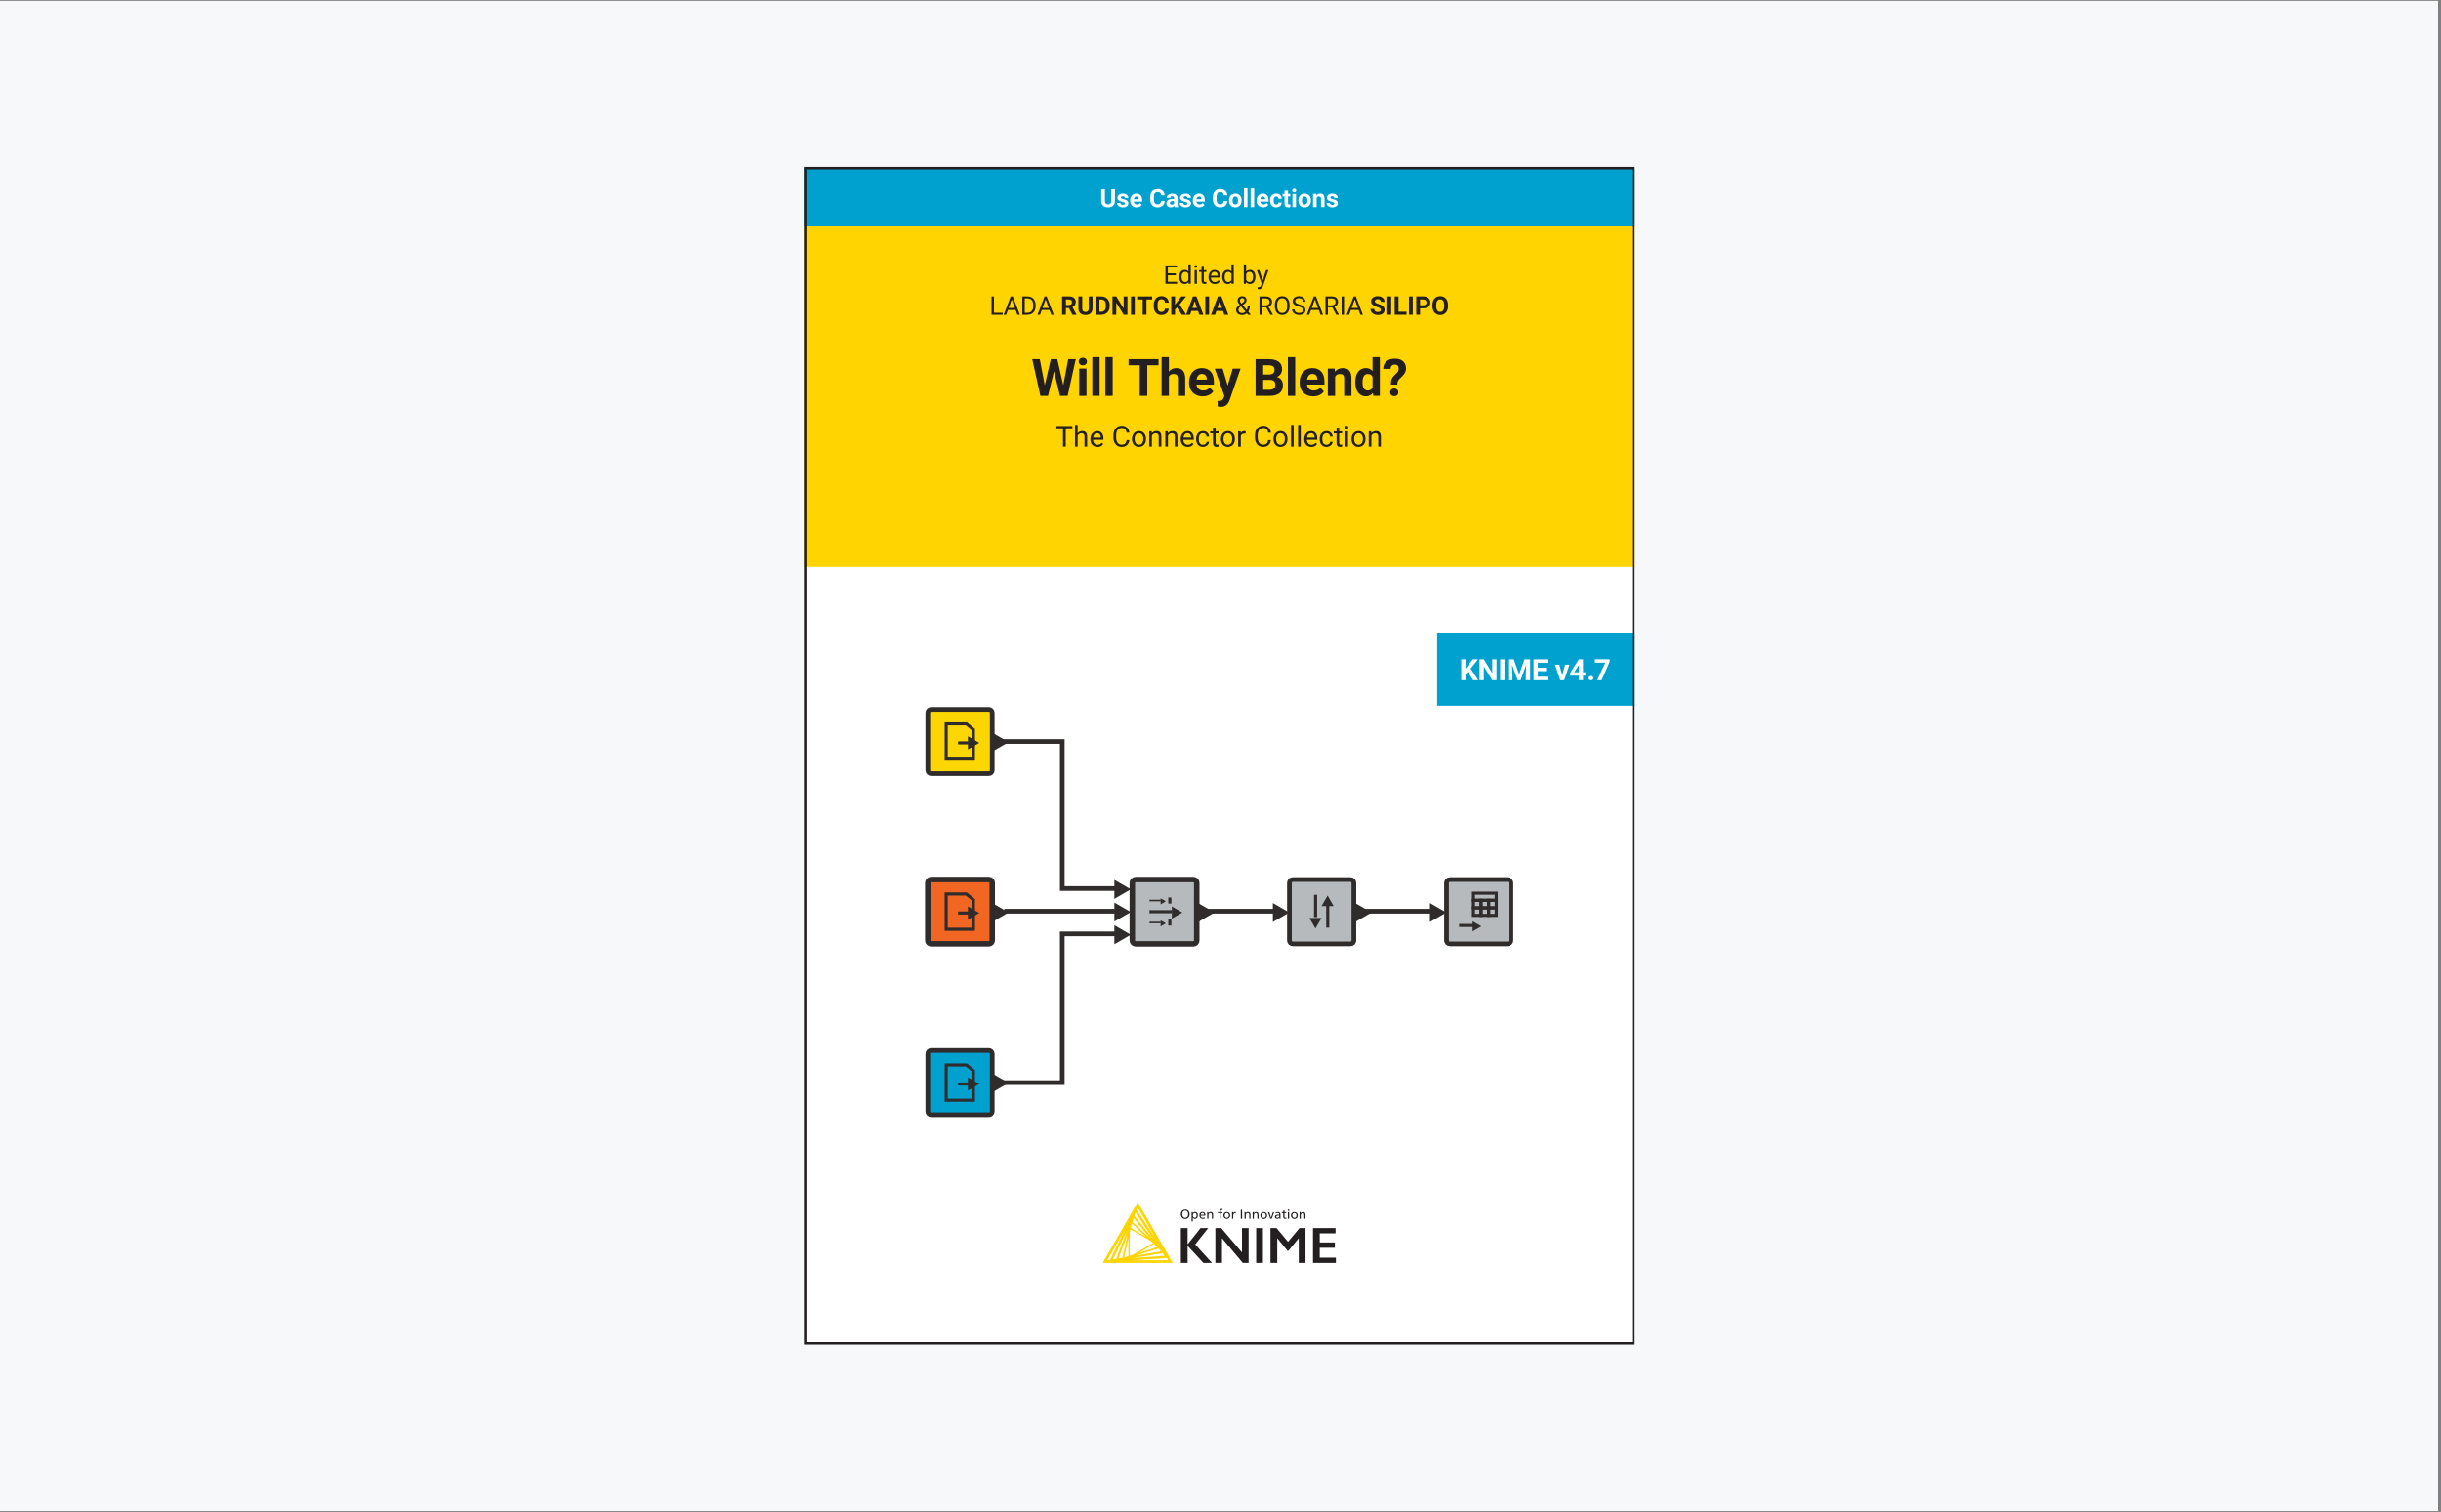 <svg xmlns="http://www.w3.org/2000/svg" xmlns:xlink="http://www.w3.org/1999/xlink" width="807" zoomAndPan="magnify" viewBox="0 0 605.25 375" height="500" preserveAspectRatio="xMidYMid meet" version="1.2"><rect x="0" y="0" width="605.25" height="375" fill="#808080" stroke="none"/><defs><clipPath id="bd767a6dbc"><path d="M 0 0.23 L 604.5 0.23 L 604.5 374.766 L 0 374.766 Z M 0 0.23 "/></clipPath><clipPath id="5f796b96e4"><path d="M 199.324 127 L 405.32 127 L 405.32 333.516 L 199.324 333.516 Z M 199.324 127 "/></clipPath><clipPath id="6ba1099760"><path d="M 199.324 41.379 L 405.32 41.379 L 405.32 141 L 199.324 141 Z M 199.324 41.379 "/></clipPath><clipPath id="8f91e0c8ed"><path d="M 199.324 41.379 L 405.32 41.379 L 405.32 57 L 199.324 57 Z M 199.324 41.379 "/></clipPath><clipPath id="f09fec82b2"><path d="M 292 304 L 301 304 L 301 313.246 L 292 313.246 Z M 292 304 "/></clipPath><clipPath id="67f8f23d7c"><path d="M 301 304 L 310 304 L 310 313.246 L 301 313.246 Z M 301 304 "/></clipPath><clipPath id="23aac094d1"><path d="M 311 304 L 314 304 L 314 313.246 L 311 313.246 Z M 311 304 "/></clipPath><clipPath id="14a10a2db7"><path d="M 315 304 L 324 304 L 324 313.246 L 315 313.246 Z M 315 304 "/></clipPath><clipPath id="29c779ebf7"><path d="M 325 304 L 331.238 304 L 331.238 313.246 L 325 313.246 Z M 325 304 "/></clipPath><clipPath id="d42d09c603"><path d="M 356 157 L 405.32 157 L 405.32 175 L 356 175 Z M 356 157 "/></clipPath><clipPath id="8b971c9a12"><path d="M 199.324 41.379 L 405.32 41.379 L 405.32 333.516 L 199.324 333.516 Z M 199.324 41.379 "/></clipPath></defs><g id="81112602e2"><g clip-rule="nonzero" clip-path="url(#bd767a6dbc)"><path style=" stroke:none;fill-rule:nonzero;fill:#ffffff;fill-opacity:1;" d="M 0 0.23 L 604.5 0.23 L 604.5 374.77 L 0 374.77 Z M 0 0.23 "/><path style=" stroke:none;fill-rule:nonzero;fill:#f6f8f9;fill-opacity:1;" d="M 0 0.23 L 604.5 0.23 L 604.5 374.77 L 0 374.77 Z M 0 0.23 "/></g><g clip-rule="nonzero" clip-path="url(#5f796b96e4)"><path style=" stroke:none;fill-rule:nonzero;fill:#ffffff;fill-opacity:1;" d="M 199.324 127.648 L 405.32 127.648 L 405.32 333.422 L 199.324 333.422 Z M 199.324 127.648 "/></g><g clip-rule="nonzero" clip-path="url(#6ba1099760)"><path style=" stroke:none;fill-rule:nonzero;fill:#ffd400;fill-opacity:1;" d="M 199.324 41.812 L 405.32 41.812 L 405.32 140.613 L 199.324 140.613 Z M 199.324 41.812 "/></g><g clip-rule="nonzero" clip-path="url(#8f91e0c8ed)"><path style=" stroke:none;fill-rule:nonzero;fill:#00a0cf;fill-opacity:1;" d="M 199.324 41.473 L 405.32 41.473 L 405.32 56.172 L 199.324 56.172 Z M 199.324 41.473 "/></g><path style=" stroke:none;fill-rule:nonzero;fill:#ffffff;fill-opacity:1;" d="M 276.449 46.969 L 276.449 49.883 C 276.449 50.363 276.297 50.746 275.996 51.027 C 275.695 51.309 275.277 51.449 274.754 51.449 C 274.227 51.449 273.824 51.312 273.523 51.039 C 273.215 50.77 273.062 50.395 273.055 49.914 L 273.055 46.965 L 273.969 46.965 L 273.969 49.887 C 273.969 50.176 274.039 50.383 274.176 50.52 C 274.312 50.656 274.504 50.719 274.754 50.719 C 275.266 50.719 275.523 50.449 275.531 49.91 L 275.531 46.965 L 276.449 46.965 Z M 276.449 46.969 "/><path style=" stroke:none;fill-rule:nonzero;fill:#ffffff;fill-opacity:1;" d="M 278.918 50.488 C 278.918 50.379 278.863 50.297 278.758 50.234 C 278.652 50.176 278.48 50.121 278.246 50.07 C 277.461 49.906 277.074 49.574 277.074 49.074 C 277.074 48.781 277.191 48.535 277.438 48.344 C 277.68 48.148 278 48.051 278.387 48.051 C 278.805 48.051 279.137 48.148 279.391 48.344 C 279.641 48.539 279.766 48.797 279.766 49.109 L 278.887 49.109 C 278.887 48.988 278.844 48.879 278.766 48.801 C 278.688 48.723 278.559 48.676 278.387 48.676 C 278.238 48.676 278.121 48.711 278.043 48.777 C 277.965 48.844 277.926 48.93 277.926 49.031 C 277.926 49.129 277.969 49.211 278.062 49.266 C 278.156 49.328 278.312 49.379 278.531 49.422 C 278.75 49.469 278.934 49.516 279.086 49.57 C 279.547 49.742 279.781 50.039 279.781 50.453 C 279.781 50.754 279.652 50.996 279.395 51.18 C 279.137 51.367 278.805 51.457 278.395 51.457 C 278.117 51.457 277.875 51.406 277.66 51.309 C 277.445 51.211 277.281 51.078 277.156 50.902 C 277.035 50.73 276.973 50.551 276.973 50.352 L 277.809 50.352 C 277.816 50.508 277.875 50.629 277.98 50.711 C 278.09 50.793 278.234 50.836 278.41 50.836 C 278.582 50.836 278.707 50.801 278.797 50.738 C 278.883 50.676 278.922 50.59 278.922 50.488 Z M 278.918 50.488 "/><path style=" stroke:none;fill-rule:nonzero;fill:#ffffff;fill-opacity:1;" d="M 281.855 51.457 C 281.371 51.457 280.98 51.309 280.68 51.012 C 280.375 50.715 280.223 50.324 280.223 49.828 L 280.223 49.742 C 280.223 49.41 280.285 49.113 280.414 48.855 C 280.543 48.594 280.723 48.391 280.953 48.254 C 281.191 48.113 281.453 48.043 281.754 48.043 C 282.207 48.043 282.562 48.184 282.82 48.465 C 283.078 48.75 283.207 49.152 283.207 49.672 L 283.207 50.031 L 281.113 50.031 C 281.141 50.246 281.227 50.418 281.367 50.547 C 281.512 50.672 281.691 50.738 281.91 50.738 C 282.246 50.738 282.512 50.617 282.699 50.371 L 283.133 50.855 C 283.004 51.039 282.824 51.184 282.598 51.293 C 282.371 51.398 282.121 51.449 281.852 51.449 Z M 281.754 48.754 C 281.582 48.754 281.438 48.812 281.332 48.934 C 281.223 49.051 281.152 49.223 281.125 49.441 L 282.348 49.441 L 282.348 49.371 C 282.348 49.176 282.289 49.023 282.188 48.918 C 282.09 48.809 281.945 48.754 281.754 48.754 Z M 281.754 48.754 "/><path style=" stroke:none;fill-rule:nonzero;fill:#ffffff;fill-opacity:1;" d="M 288.793 49.922 C 288.758 50.398 288.582 50.773 288.262 51.047 C 287.945 51.324 287.527 51.457 287.008 51.457 C 286.438 51.457 285.992 51.266 285.664 50.883 C 285.34 50.5 285.18 49.977 285.18 49.312 L 285.18 49.039 C 285.18 48.613 285.254 48.238 285.402 47.914 C 285.551 47.59 285.766 47.34 286.047 47.168 C 286.32 46.996 286.648 46.906 287.016 46.906 C 287.527 46.906 287.938 47.043 288.25 47.316 C 288.562 47.59 288.742 47.973 288.793 48.465 L 287.879 48.465 C 287.859 48.184 287.777 47.977 287.641 47.844 C 287.504 47.715 287.293 47.648 287.016 47.648 C 286.711 47.648 286.484 47.758 286.336 47.977 C 286.184 48.195 286.109 48.531 286.102 48.992 L 286.102 49.324 C 286.102 49.805 286.176 50.152 286.32 50.371 C 286.465 50.594 286.699 50.703 287.008 50.703 C 287.289 50.703 287.5 50.637 287.641 50.508 C 287.781 50.379 287.859 50.184 287.879 49.91 L 288.793 49.91 Z M 288.793 49.922 "/><path style=" stroke:none;fill-rule:nonzero;fill:#ffffff;fill-opacity:1;" d="M 291.238 51.395 C 291.199 51.316 291.168 51.219 291.152 51.102 C 290.938 51.336 290.66 51.457 290.324 51.457 C 290 51.457 289.734 51.363 289.523 51.176 C 289.312 50.992 289.203 50.754 289.203 50.473 C 289.203 50.125 289.332 49.855 289.594 49.672 C 289.852 49.484 290.223 49.391 290.711 49.387 L 291.117 49.387 L 291.117 49.195 C 291.117 49.043 291.078 48.926 291 48.832 C 290.922 48.742 290.797 48.699 290.633 48.699 C 290.484 48.699 290.367 48.734 290.285 48.805 C 290.203 48.875 290.156 48.973 290.156 49.098 L 289.277 49.098 C 289.277 48.906 289.336 48.73 289.457 48.57 C 289.574 48.41 289.742 48.281 289.957 48.191 C 290.172 48.098 290.41 48.055 290.68 48.055 C 291.082 48.055 291.406 48.156 291.645 48.359 C 291.883 48.562 292.004 48.852 292.004 49.219 L 292.004 50.645 C 292.004 50.957 292.051 51.191 292.137 51.355 L 292.137 51.402 L 291.246 51.402 Z M 290.512 50.785 C 290.641 50.785 290.762 50.754 290.871 50.699 C 290.98 50.641 291.062 50.562 291.117 50.469 L 291.117 49.902 L 290.789 49.902 C 290.348 49.902 290.117 50.055 290.086 50.355 L 290.086 50.406 C 290.086 50.516 290.125 50.602 290.199 50.676 C 290.277 50.746 290.383 50.785 290.516 50.785 Z M 290.512 50.785 "/><path style=" stroke:none;fill-rule:nonzero;fill:#ffffff;fill-opacity:1;" d="M 294.457 50.488 C 294.457 50.379 294.402 50.297 294.297 50.234 C 294.188 50.176 294.02 50.121 293.785 50.07 C 293 49.906 292.609 49.574 292.609 49.074 C 292.609 48.781 292.73 48.535 292.973 48.344 C 293.219 48.148 293.531 48.051 293.922 48.051 C 294.34 48.051 294.676 48.148 294.926 48.344 C 295.18 48.539 295.301 48.797 295.301 49.109 L 294.422 49.109 C 294.422 48.988 294.383 48.879 294.305 48.801 C 294.223 48.719 294.098 48.676 293.922 48.676 C 293.773 48.676 293.66 48.711 293.582 48.777 C 293.5 48.844 293.461 48.93 293.461 49.031 C 293.461 49.129 293.508 49.211 293.598 49.266 C 293.688 49.328 293.844 49.379 294.062 49.422 C 294.281 49.469 294.469 49.516 294.617 49.57 C 295.078 49.742 295.316 50.039 295.316 50.453 C 295.316 50.754 295.188 50.996 294.926 51.18 C 294.672 51.367 294.336 51.457 293.93 51.457 C 293.652 51.457 293.406 51.406 293.191 51.309 C 292.977 51.211 292.812 51.078 292.688 50.902 C 292.566 50.73 292.508 50.551 292.508 50.352 L 293.34 50.352 C 293.352 50.508 293.406 50.629 293.516 50.711 C 293.621 50.793 293.766 50.836 293.949 50.836 C 294.117 50.836 294.246 50.801 294.328 50.738 C 294.41 50.676 294.457 50.59 294.457 50.488 Z M 294.457 50.488 "/><path style=" stroke:none;fill-rule:nonzero;fill:#ffffff;fill-opacity:1;" d="M 297.391 51.457 C 296.91 51.457 296.516 51.309 296.211 51.012 C 295.91 50.715 295.758 50.324 295.758 49.828 L 295.758 49.742 C 295.758 49.41 295.824 49.113 295.945 48.855 C 296.074 48.594 296.258 48.391 296.488 48.254 C 296.723 48.113 296.988 48.043 297.289 48.043 C 297.738 48.043 298.094 48.184 298.352 48.465 C 298.609 48.75 298.738 49.152 298.738 49.672 L 298.738 50.031 L 296.641 50.031 C 296.668 50.246 296.758 50.418 296.895 50.547 C 297.039 50.672 297.223 50.738 297.441 50.738 C 297.781 50.738 298.043 50.617 298.234 50.371 L 298.664 50.855 C 298.531 51.039 298.355 51.184 298.125 51.293 C 297.902 51.395 297.652 51.449 297.379 51.449 Z M 297.289 48.754 C 297.117 48.754 296.977 48.812 296.863 48.934 C 296.758 49.051 296.688 49.223 296.656 49.441 L 297.879 49.441 L 297.879 49.371 C 297.879 49.176 297.82 49.023 297.723 48.918 C 297.617 48.809 297.48 48.754 297.289 48.754 Z M 297.289 48.754 "/><path style=" stroke:none;fill-rule:nonzero;fill:#ffffff;fill-opacity:1;" d="M 304.328 49.922 C 304.297 50.398 304.117 50.773 303.801 51.047 C 303.48 51.324 303.066 51.457 302.547 51.457 C 301.977 51.457 301.527 51.266 301.203 50.883 C 300.875 50.5 300.715 49.977 300.715 49.312 L 300.715 49.039 C 300.715 48.613 300.789 48.238 300.938 47.914 C 301.086 47.59 301.301 47.34 301.582 47.168 C 301.863 46.996 302.188 46.906 302.555 46.906 C 303.066 46.906 303.473 47.043 303.789 47.316 C 304.102 47.59 304.277 47.973 304.328 48.465 L 303.418 48.465 C 303.395 48.184 303.312 47.977 303.176 47.844 C 303.039 47.715 302.828 47.648 302.555 47.648 C 302.246 47.648 302.02 47.758 301.871 47.977 C 301.719 48.195 301.645 48.531 301.641 48.992 L 301.641 49.324 C 301.641 49.805 301.711 50.152 301.859 50.371 C 302.004 50.594 302.234 50.703 302.547 50.703 C 302.824 50.703 303.035 50.637 303.176 50.508 C 303.316 50.379 303.395 50.184 303.418 49.91 L 304.328 49.91 Z M 304.328 49.922 "/><path style=" stroke:none;fill-rule:nonzero;fill:#ffffff;fill-opacity:1;" d="M 304.734 49.719 C 304.734 49.395 304.797 49.102 304.922 48.852 C 305.047 48.594 305.23 48.398 305.469 48.258 C 305.707 48.117 305.98 48.047 306.289 48.047 C 306.734 48.047 307.094 48.184 307.375 48.453 C 307.656 48.727 307.812 49.094 307.848 49.559 L 307.848 49.785 C 307.852 50.289 307.711 50.695 307.43 51 C 307.148 51.305 306.77 51.457 306.293 51.457 C 305.82 51.457 305.438 51.305 305.16 51.004 C 304.879 50.699 304.734 50.285 304.734 49.762 Z M 305.613 49.781 C 305.613 50.098 305.672 50.336 305.789 50.5 C 305.91 50.664 306.074 50.746 306.293 50.746 C 306.512 50.746 306.676 50.664 306.793 50.504 C 306.914 50.34 306.973 50.078 306.973 49.719 C 306.973 49.414 306.914 49.176 306.793 49.008 C 306.676 48.836 306.504 48.754 306.289 48.754 C 306.074 48.754 305.91 48.836 305.789 49.008 C 305.676 49.176 305.613 49.434 305.613 49.781 Z M 305.613 49.781 "/><path style=" stroke:none;fill-rule:nonzero;fill:#ffffff;fill-opacity:1;" d="M 308.438 46.73 L 309.32 46.73 L 309.32 51.395 L 308.438 51.395 Z M 308.438 46.73 "/><path style=" stroke:none;fill-rule:nonzero;fill:#ffffff;fill-opacity:1;" d="M 310.09 46.73 L 310.973 46.73 L 310.973 51.395 L 310.09 51.395 Z M 310.09 46.73 "/><path style=" stroke:none;fill-rule:nonzero;fill:#ffffff;fill-opacity:1;" d="M 313.211 51.457 C 312.727 51.457 312.336 51.309 312.035 51.012 C 311.73 50.715 311.578 50.324 311.578 49.828 L 311.578 49.742 C 311.578 49.41 311.641 49.113 311.77 48.855 C 311.898 48.594 312.078 48.391 312.312 48.254 C 312.551 48.113 312.812 48.043 313.113 48.043 C 313.566 48.043 313.922 48.184 314.176 48.465 C 314.438 48.75 314.562 49.152 314.562 49.672 L 314.562 50.031 L 312.469 50.031 C 312.496 50.246 312.582 50.418 312.723 50.547 C 312.867 50.672 313.043 50.738 313.266 50.738 C 313.602 50.738 313.867 50.617 314.055 50.371 L 314.488 50.855 C 314.359 51.039 314.18 51.184 313.953 51.293 C 313.727 51.398 313.477 51.449 313.207 51.449 Z M 313.109 48.754 C 312.938 48.754 312.793 48.812 312.688 48.934 C 312.578 49.051 312.508 49.223 312.48 49.441 L 313.703 49.441 L 313.703 49.371 C 313.703 49.176 313.645 49.023 313.543 48.918 C 313.441 48.809 313.301 48.754 313.109 48.754 Z M 313.109 48.754 "/><path style=" stroke:none;fill-rule:nonzero;fill:#ffffff;fill-opacity:1;" d="M 316.43 50.746 C 316.59 50.746 316.723 50.703 316.828 50.617 C 316.93 50.523 316.98 50.41 316.984 50.262 L 317.809 50.262 C 317.809 50.484 317.746 50.688 317.629 50.871 C 317.508 51.059 317.344 51.203 317.137 51.305 C 316.93 51.406 316.699 51.457 316.445 51.457 C 315.977 51.457 315.605 51.309 315.332 51.008 C 315.059 50.711 314.922 50.293 314.922 49.77 L 314.922 49.711 C 314.922 49.203 315.059 48.801 315.328 48.5 C 315.598 48.199 315.969 48.047 316.438 48.047 C 316.852 48.047 317.184 48.16 317.43 48.398 C 317.676 48.633 317.805 48.941 317.809 49.332 L 316.984 49.332 C 316.984 49.164 316.926 49.023 316.828 48.918 C 316.723 48.809 316.59 48.754 316.426 48.754 C 316.219 48.754 316.066 48.828 315.965 48.977 C 315.859 49.125 315.809 49.371 315.809 49.703 L 315.809 49.793 C 315.809 50.133 315.855 50.375 315.965 50.523 C 316.066 50.672 316.223 50.746 316.434 50.746 Z M 316.43 50.746 "/><path style=" stroke:none;fill-rule:nonzero;fill:#ffffff;fill-opacity:1;" d="M 319.363 47.301 L 319.363 48.109 L 319.922 48.109 L 319.922 48.75 L 319.363 48.75 L 319.363 50.395 C 319.363 50.512 319.387 50.602 319.434 50.652 C 319.477 50.707 319.57 50.73 319.699 50.73 C 319.801 50.73 319.883 50.723 319.961 50.711 L 319.961 51.375 C 319.789 51.43 319.609 51.453 319.43 51.453 C 318.812 51.453 318.5 51.145 318.488 50.52 L 318.488 48.75 L 318.008 48.75 L 318.008 48.109 L 318.488 48.109 L 318.488 47.301 L 319.367 47.301 Z M 319.363 47.301 "/><path style=" stroke:none;fill-rule:nonzero;fill:#ffffff;fill-opacity:1;" d="M 320.406 47.258 C 320.406 47.125 320.453 47.02 320.539 46.934 C 320.625 46.844 320.746 46.805 320.898 46.805 C 321.051 46.805 321.168 46.844 321.258 46.934 C 321.348 47.02 321.391 47.125 321.391 47.258 C 321.391 47.391 321.344 47.5 321.254 47.59 C 321.164 47.676 321.043 47.715 320.895 47.715 C 320.746 47.715 320.625 47.676 320.535 47.59 C 320.445 47.5 320.398 47.395 320.398 47.258 Z M 321.344 51.395 L 320.461 51.395 L 320.461 48.109 L 321.344 48.109 Z M 321.344 51.395 "/><path style=" stroke:none;fill-rule:nonzero;fill:#ffffff;fill-opacity:1;" d="M 321.93 49.719 C 321.93 49.395 321.992 49.102 322.121 48.852 C 322.246 48.594 322.426 48.398 322.664 48.258 C 322.906 48.117 323.176 48.047 323.488 48.047 C 323.934 48.047 324.293 48.184 324.574 48.453 C 324.855 48.727 325.012 49.094 325.043 49.559 L 325.043 49.785 C 325.047 50.289 324.906 50.695 324.625 51 C 324.348 51.305 323.965 51.457 323.492 51.457 C 323.016 51.457 322.637 51.305 322.355 51.004 C 322.074 50.699 321.93 50.285 321.93 49.762 Z M 322.809 49.781 C 322.809 50.098 322.867 50.336 322.988 50.5 C 323.105 50.664 323.273 50.746 323.492 50.746 C 323.711 50.746 323.871 50.664 323.992 50.504 C 324.109 50.34 324.168 50.078 324.168 49.719 C 324.168 49.414 324.109 49.176 323.992 49.008 C 323.871 48.836 323.703 48.754 323.488 48.754 C 323.273 48.754 323.105 48.836 322.988 49.008 C 322.871 49.176 322.809 49.434 322.809 49.781 Z M 322.809 49.781 "/><path style=" stroke:none;fill-rule:nonzero;fill:#ffffff;fill-opacity:1;" d="M 326.398 48.109 L 326.426 48.488 C 326.664 48.195 326.977 48.047 327.371 48.047 C 327.719 48.047 327.98 48.148 328.152 48.352 C 328.32 48.559 328.41 48.863 328.414 49.266 L 328.414 51.391 L 327.535 51.391 L 327.535 49.289 C 327.535 49.102 327.492 48.965 327.414 48.883 C 327.336 48.801 327.199 48.754 327.008 48.754 C 326.762 48.754 326.574 48.863 326.453 49.074 L 326.453 51.391 L 325.57 51.391 L 325.57 48.105 L 326.398 48.105 Z M 326.398 48.109 "/><path style=" stroke:none;fill-rule:nonzero;fill:#ffffff;fill-opacity:1;" d="M 330.855 50.488 C 330.855 50.379 330.805 50.297 330.695 50.234 C 330.59 50.176 330.418 50.121 330.184 50.07 C 329.398 49.906 329.012 49.574 329.012 49.074 C 329.012 48.781 329.133 48.535 329.375 48.344 C 329.617 48.148 329.934 48.051 330.324 48.051 C 330.742 48.051 331.074 48.148 331.328 48.344 C 331.578 48.539 331.703 48.797 331.703 49.109 L 330.824 49.109 C 330.824 48.988 330.781 48.879 330.703 48.801 C 330.625 48.723 330.5 48.676 330.324 48.676 C 330.176 48.676 330.059 48.711 329.98 48.777 C 329.898 48.844 329.863 48.93 329.863 49.031 C 329.863 49.129 329.906 49.211 330 49.266 C 330.09 49.328 330.246 49.379 330.465 49.422 C 330.684 49.469 330.871 49.516 331.02 49.57 C 331.48 49.742 331.715 50.039 331.715 50.453 C 331.715 50.754 331.59 50.996 331.328 51.18 C 331.07 51.367 330.738 51.457 330.328 51.457 C 330.051 51.457 329.809 51.406 329.594 51.309 C 329.379 51.211 329.215 51.078 329.09 50.902 C 328.965 50.73 328.91 50.551 328.91 50.352 L 329.742 50.352 C 329.75 50.508 329.809 50.629 329.914 50.711 C 330.023 50.793 330.168 50.836 330.348 50.836 C 330.52 50.836 330.648 50.801 330.73 50.738 C 330.816 50.676 330.855 50.59 330.855 50.488 Z M 330.855 50.488 "/><path style=" stroke:none;fill-rule:nonzero;fill:#fdd400;fill-opacity:1;" d="M 289.34 312.02 L 289.668 312.582 L 280.984 312.582 Z M 288.309 310.816 L 288.758 311.488 L 281.043 312.008 Z M 287.246 309.641 L 287.852 310.391 L 281.562 311.422 L 287.242 309.641 Z M 286.141 308.551 L 286.953 309.301 L 282.344 310.75 Z M 279.793 307.152 L 279.793 311.547 L 278.742 311.875 Z M 279.605 306.145 L 278.309 311.953 L 277.355 312.117 Z M 279.359 305.402 L 276.758 312.297 L 275.953 312.352 Z M 278.887 305.055 L 275.195 312.586 L 274.547 312.586 Z M 280.125 305.684 L 280.301 304.887 L 285.281 307.766 L 285.883 308.32 L 280.906 311.199 L 280.125 311.441 Z M 280.375 304.551 L 280.617 303.469 L 284.176 306.75 Z M 280.773 303.051 L 281.117 302.141 L 285.145 307.078 Z M 281.25 301.535 L 281.605 300.809 L 285.914 307.242 Z M 281.789 300.039 L 282.113 299.473 L 286.449 307 Z M 282.105 298.16 L 273.406 313.246 L 290.801 313.246 Z M 282.105 298.16 "/><path style=" stroke:none;fill-rule:nonzero;fill:#231f20;fill-opacity:1;" d="M 293.137 301.156 C 293.137 301.707 293.43 302.059 293.875 302.059 C 294.32 302.059 294.609 301.699 294.609 301.16 C 294.609 300.621 294.324 300.262 293.875 300.262 C 293.426 300.262 293.137 300.629 293.137 301.16 L 293.137 301.152 Z M 294.961 301.156 C 294.961 301.879 294.539 302.332 293.875 302.332 C 293.211 302.332 292.789 301.879 292.789 301.172 C 292.789 300.469 293.227 300.016 293.898 300.016 C 294.535 300.016 294.961 300.469 294.961 301.156 "/><path style=" stroke:none;fill-rule:nonzero;fill:#231f20;fill-opacity:1;" d="M 295.766 301.473 C 295.766 301.801 295.98 302.07 296.25 302.07 C 296.516 302.07 296.707 301.805 296.707 301.473 C 296.707 301.109 296.527 300.867 296.25 300.867 C 295.969 300.867 295.766 301.137 295.766 301.473 M 295.465 301.137 C 295.465 300.961 295.465 300.789 295.445 300.648 L 295.742 300.648 C 295.742 300.719 295.754 300.832 295.754 300.914 C 295.812 300.812 295.891 300.738 295.992 300.684 C 296.09 300.629 296.199 300.605 296.312 300.609 C 296.734 300.609 297.016 300.941 297.016 301.441 C 297.016 301.941 296.73 302.324 296.305 302.324 C 296.191 302.324 296.086 302.301 295.988 302.242 C 295.891 302.184 295.816 302.105 295.758 302.008 L 295.75 302.008 C 295.758 302.07 295.758 302.316 295.758 302.41 L 295.758 302.953 L 295.453 302.953 L 295.461 301.125 Z M 295.465 301.137 "/><path style=" stroke:none;fill-rule:nonzero;fill:#231f20;fill-opacity:1;" d="M 298.582 301.309 C 298.582 300.996 298.406 300.844 298.168 300.844 C 297.93 300.844 297.738 301.016 297.715 301.309 L 298.586 301.309 Z M 297.703 301.543 C 297.703 301.582 297.703 301.617 297.711 301.652 C 297.719 301.688 297.727 301.723 297.742 301.754 C 297.754 301.789 297.777 301.82 297.797 301.848 C 297.816 301.879 297.844 301.906 297.867 301.934 C 297.895 301.957 297.926 301.977 297.953 301.996 C 297.988 302.02 298.02 302.031 298.051 302.043 C 298.086 302.055 298.121 302.062 298.16 302.066 C 298.195 302.07 298.234 302.07 298.266 302.066 C 298.438 302.066 298.598 302.027 298.746 301.941 L 298.754 302.219 C 298.594 302.289 298.426 302.324 298.25 302.32 C 297.707 302.32 297.391 301.988 297.391 301.449 C 297.391 300.91 297.707 300.605 298.172 300.605 C 298.602 300.605 298.879 300.863 298.879 301.418 L 298.879 301.535 L 297.703 301.535 Z M 297.703 301.543 "/><path style=" stroke:none;fill-rule:nonzero;fill:#231f20;fill-opacity:1;" d="M 299.637 300.914 C 299.695 300.816 299.773 300.742 299.871 300.691 C 299.969 300.637 300.07 300.613 300.184 300.613 C 300.645 300.613 300.793 300.918 300.793 301.352 L 300.793 302.285 L 300.488 302.285 L 300.488 301.477 C 300.488 301.156 300.457 300.863 300.109 300.863 C 300.027 300.863 299.953 300.887 299.883 300.93 C 299.812 300.973 299.758 301.027 299.715 301.098 C 299.656 301.227 299.629 301.363 299.637 301.504 L 299.637 302.285 L 299.332 302.285 L 299.332 301.133 C 299.332 300.957 299.332 300.785 299.316 300.645 L 299.613 300.645 C 299.621 300.715 299.625 300.824 299.625 300.91 L 299.633 300.91 Z M 299.637 300.914 "/><path style=" stroke:none;fill-rule:nonzero;fill:#231f20;fill-opacity:1;" d="M 303.117 300.121 C 303.07 300.109 303.016 300.102 302.961 300.102 C 302.758 300.102 302.684 300.219 302.684 300.5 L 302.684 300.66 L 303.121 300.66 L 303.121 300.902 L 302.684 300.902 L 302.684 302.285 L 302.383 302.285 L 302.383 300.902 L 301.996 300.902 L 301.996 300.66 L 302.383 300.66 L 302.383 300.504 C 302.383 300.113 302.52 299.844 302.918 299.844 C 302.992 299.844 303.07 299.852 303.145 299.871 L 303.117 300.117 Z M 303.117 300.121 "/><path style=" stroke:none;fill-rule:nonzero;fill:#231f20;fill-opacity:1;" d="M 303.672 301.48 C 303.672 301.84 303.883 302.078 304.195 302.078 C 304.512 302.078 304.711 301.84 304.711 301.48 C 304.711 301.125 304.492 300.867 304.188 300.867 C 303.883 300.867 303.676 301.121 303.676 301.48 M 305.031 301.48 C 305.031 301.535 305.027 301.594 305.016 301.648 C 305 301.699 304.988 301.754 304.965 301.805 C 304.945 301.855 304.918 301.902 304.887 301.949 C 304.855 301.992 304.82 302.035 304.781 302.078 C 304.746 302.113 304.699 302.152 304.656 302.18 C 304.609 302.207 304.559 302.238 304.512 302.258 C 304.461 302.277 304.406 302.297 304.352 302.309 C 304.301 302.32 304.246 302.324 304.188 302.324 C 304.129 302.324 304.078 302.32 304.023 302.309 C 303.969 302.293 303.914 302.281 303.867 302.258 C 303.816 302.238 303.766 302.211 303.723 302.18 C 303.676 302.152 303.637 302.113 303.594 302.078 C 303.555 302.039 303.52 301.992 303.492 301.949 C 303.461 301.902 303.434 301.855 303.41 301.805 C 303.391 301.754 303.375 301.699 303.363 301.648 C 303.352 301.594 303.348 301.539 303.348 301.48 C 303.348 301.426 303.348 301.367 303.355 301.312 C 303.363 301.254 303.379 301.203 303.395 301.148 C 303.418 301.094 303.441 301.047 303.469 300.996 C 303.5 300.945 303.535 300.902 303.578 300.863 C 303.617 300.824 303.66 300.785 303.711 300.758 C 303.758 300.723 303.809 300.699 303.863 300.68 C 303.914 300.656 303.969 300.641 304.027 300.633 C 304.086 300.625 304.141 300.621 304.195 300.621 C 304.684 300.621 305.031 300.98 305.031 301.488 "/><path style=" stroke:none;fill-rule:nonzero;fill:#231f20;fill-opacity:1;" d="M 305.789 300.926 C 305.828 300.832 305.891 300.758 305.977 300.703 C 306.059 300.645 306.148 300.617 306.254 300.613 C 306.305 300.613 306.355 300.617 306.41 300.633 L 306.41 300.918 C 306.355 300.898 306.301 300.887 306.246 300.891 C 305.961 300.891 305.789 301.129 305.789 301.543 L 305.789 302.285 L 305.488 302.285 L 305.488 301.137 C 305.488 300.961 305.488 300.789 305.473 300.648 L 305.773 300.648 C 305.781 300.738 305.785 300.836 305.785 300.926 L 305.793 300.926 Z M 305.789 300.926 "/><path style=" stroke:none;fill-rule:nonzero;fill:#231f20;fill-opacity:1;" d="M 307.656 300.047 L 307.984 300.047 L 307.984 302.289 L 307.656 302.289 Z M 307.656 300.047 "/><path style=" stroke:none;fill-rule:nonzero;fill:#231f20;fill-opacity:1;" d="M 308.895 300.914 C 308.953 300.816 309.031 300.742 309.125 300.691 C 309.227 300.637 309.328 300.613 309.441 300.613 C 309.902 300.613 310.051 300.918 310.051 301.352 L 310.051 302.285 L 309.746 302.285 L 309.746 301.477 C 309.746 301.156 309.711 300.863 309.367 300.863 C 309.285 300.863 309.211 300.887 309.141 300.93 C 309.07 300.973 309.016 301.027 308.973 301.098 C 308.91 301.227 308.887 301.363 308.895 301.504 L 308.895 302.285 L 308.59 302.285 L 308.59 301.133 C 308.59 300.957 308.59 300.785 308.574 300.645 L 308.875 300.645 C 308.875 300.715 308.887 300.824 308.887 300.91 L 308.891 300.91 Z M 308.895 300.914 "/><path style=" stroke:none;fill-rule:nonzero;fill:#231f20;fill-opacity:1;" d="M 310.902 300.914 C 310.961 300.816 311.039 300.742 311.133 300.691 C 311.23 300.637 311.336 300.613 311.445 300.613 C 311.91 300.613 312.059 300.918 312.059 301.352 L 312.059 302.285 L 311.754 302.285 L 311.754 301.477 C 311.754 301.156 311.719 300.863 311.371 300.863 C 311.289 300.863 311.215 300.887 311.145 300.93 C 311.074 300.973 311.023 301.027 310.98 301.098 C 310.918 301.227 310.895 301.363 310.902 301.504 L 310.902 302.285 L 310.598 302.285 L 310.598 301.133 C 310.598 300.957 310.598 300.785 310.578 300.645 L 310.879 300.645 C 310.887 300.715 310.891 300.824 310.891 300.91 L 310.898 300.91 Z M 310.902 300.914 "/><path style=" stroke:none;fill-rule:nonzero;fill:#231f20;fill-opacity:1;" d="M 312.824 301.48 C 312.824 301.84 313.035 302.078 313.352 302.078 C 313.664 302.078 313.867 301.84 313.867 301.48 C 313.867 301.125 313.648 300.867 313.34 300.867 C 313.027 300.867 312.824 301.121 312.824 301.48 M 314.184 301.48 C 314.184 301.539 314.184 301.594 314.176 301.652 C 314.168 301.707 314.152 301.762 314.129 301.812 C 314.109 301.867 314.086 301.914 314.055 301.961 C 314.027 302.008 313.992 302.051 313.953 302.094 C 313.91 302.133 313.871 302.168 313.824 302.199 C 313.781 302.23 313.73 302.258 313.676 302.277 C 313.621 302.301 313.57 302.316 313.516 302.324 C 313.461 302.332 313.402 302.336 313.352 302.336 C 313.293 302.336 313.238 302.336 313.184 302.324 C 313.133 302.316 313.078 302.301 313.023 302.277 C 312.969 302.258 312.922 302.234 312.875 302.199 C 312.832 302.172 312.785 302.133 312.746 302.094 C 312.707 302.051 312.672 302.012 312.645 301.961 C 312.617 301.914 312.586 301.867 312.566 301.812 C 312.547 301.758 312.531 301.707 312.52 301.652 C 312.512 301.598 312.508 301.539 312.508 301.488 C 312.508 301.43 312.508 301.371 312.516 301.316 C 312.523 301.258 312.543 301.207 312.559 301.152 C 312.574 301.098 312.602 301.051 312.637 301 C 312.664 300.949 312.703 300.91 312.742 300.867 C 312.785 300.828 312.824 300.789 312.875 300.762 C 312.926 300.727 312.977 300.703 313.027 300.684 C 313.082 300.66 313.137 300.645 313.195 300.637 C 313.25 300.629 313.305 300.625 313.363 300.625 C 313.848 300.625 314.191 300.984 314.191 301.492 "/><path style=" stroke:none;fill-rule:nonzero;fill:#231f20;fill-opacity:1;" d="M 315.035 301.652 C 315.07 301.754 315.121 301.934 315.152 302.047 L 315.16 302.047 C 315.191 301.938 315.25 301.75 315.285 301.652 L 315.621 300.652 L 315.93 300.652 L 315.332 302.289 L 314.973 302.289 L 314.383 300.652 L 314.715 300.652 L 315.043 301.652 Z M 315.035 301.652 "/><path style=" stroke:none;fill-rule:nonzero;fill:#231f20;fill-opacity:1;" d="M 317.039 301.508 C 316.633 301.508 316.434 301.602 316.434 301.82 C 316.434 301.98 316.562 302.07 316.746 302.07 C 316.832 302.07 316.91 302.055 316.984 302.012 C 317.059 301.965 317.113 301.906 317.152 301.828 C 317.195 301.727 317.211 301.617 317.203 301.504 C 317.164 301.504 317.109 301.5 317.035 301.5 Z M 316.289 300.754 C 316.461 300.656 316.641 300.613 316.836 300.617 C 317.312 300.617 317.492 300.891 317.492 301.266 C 317.492 301.469 317.484 301.73 317.484 301.797 C 317.484 301.973 317.492 302.176 317.504 302.289 L 317.23 302.289 C 317.23 302.266 317.223 302.203 317.223 302.156 C 317.223 302.105 317.223 302.055 317.23 302.012 L 317.223 302.012 C 317.199 302.059 317.164 302.102 317.125 302.141 C 317.086 302.18 317.043 302.211 316.992 302.242 C 316.941 302.27 316.895 302.285 316.84 302.301 C 316.785 302.312 316.73 302.316 316.676 302.312 C 316.328 302.312 316.105 302.117 316.105 301.816 C 316.105 301.473 316.414 301.285 316.965 301.285 C 317.031 301.285 317.121 301.285 317.195 301.293 L 317.195 301.281 C 317.195 301.004 317.059 300.863 316.777 300.863 C 316.605 300.867 316.441 300.922 316.301 301.02 L 316.281 300.754 Z M 316.289 300.754 "/><path style=" stroke:none;fill-rule:nonzero;fill:#231f20;fill-opacity:1;" d="M 318.488 300.66 L 318.926 300.66 L 318.926 300.902 L 318.488 300.902 L 318.488 301.621 C 318.488 301.883 318.523 302.062 318.77 302.062 C 318.828 302.062 318.887 302.051 318.945 302.027 L 318.953 302.27 C 318.871 302.301 318.785 302.316 318.691 302.316 C 318.281 302.316 318.18 302.062 318.18 301.711 L 318.18 300.906 L 317.801 300.906 L 317.801 300.664 L 318.18 300.664 L 318.18 300.277 L 318.484 300.176 L 318.484 300.664 Z M 318.488 300.66 "/><path style=" stroke:none;fill-rule:nonzero;fill:#231f20;fill-opacity:1;" d="M 319.645 302.289 L 319.332 302.289 L 319.332 300.652 L 319.645 300.652 Z M 319.66 300.355 L 319.316 300.355 L 319.316 300.02 L 319.66 300.02 Z M 319.66 300.355 "/><path style=" stroke:none;fill-rule:nonzero;fill:#231f20;fill-opacity:1;" d="M 320.422 301.48 C 320.422 301.84 320.633 302.078 320.949 302.078 C 321.262 302.078 321.465 301.84 321.465 301.48 C 321.465 301.125 321.246 300.867 320.934 300.867 C 320.625 300.867 320.422 301.121 320.422 301.48 M 321.781 301.48 C 321.781 301.539 321.781 301.594 321.773 301.652 C 321.766 301.707 321.75 301.762 321.73 301.812 C 321.711 301.867 321.688 301.914 321.656 301.961 C 321.629 302.008 321.594 302.051 321.555 302.094 C 321.512 302.133 321.473 302.168 321.426 302.199 C 321.383 302.23 321.332 302.258 321.277 302.277 C 321.223 302.301 321.172 302.316 321.117 302.324 C 321.062 302.332 321.004 302.336 320.949 302.332 C 320.891 302.332 320.836 302.332 320.781 302.32 C 320.73 302.312 320.676 302.293 320.621 302.273 C 320.566 302.254 320.52 302.23 320.473 302.195 C 320.426 302.168 320.383 302.129 320.344 302.09 C 320.305 302.047 320.27 302.008 320.238 301.957 C 320.207 301.91 320.18 301.863 320.16 301.809 C 320.137 301.754 320.121 301.699 320.113 301.648 C 320.105 301.594 320.102 301.535 320.102 301.477 C 320.102 301.422 320.102 301.363 320.109 301.309 C 320.117 301.25 320.133 301.199 320.152 301.145 C 320.168 301.09 320.195 301.043 320.227 300.992 C 320.254 300.941 320.293 300.902 320.332 300.859 C 320.375 300.816 320.414 300.781 320.465 300.754 C 320.516 300.719 320.562 300.695 320.617 300.676 C 320.672 300.652 320.727 300.637 320.781 300.629 C 320.84 300.621 320.895 300.617 320.953 300.617 C 321.438 300.617 321.785 300.977 321.785 301.48 "/><path style=" stroke:none;fill-rule:nonzero;fill:#231f20;fill-opacity:1;" d="M 322.543 300.914 C 322.598 300.816 322.68 300.742 322.773 300.691 C 322.871 300.637 322.977 300.613 323.086 300.613 C 323.551 300.613 323.699 300.918 323.699 301.352 L 323.699 302.285 L 323.391 302.285 L 323.391 301.477 C 323.391 301.156 323.359 300.863 323.012 300.863 C 322.93 300.863 322.852 300.883 322.781 300.93 C 322.711 300.973 322.652 301.027 322.613 301.098 C 322.551 301.227 322.523 301.363 322.535 301.504 L 322.535 302.285 L 322.23 302.285 L 322.23 301.133 C 322.23 300.957 322.23 300.785 322.215 300.645 L 322.512 300.645 C 322.52 300.715 322.523 300.824 322.523 300.91 L 322.535 300.91 Z M 322.543 300.914 "/><g clip-rule="nonzero" clip-path="url(#f09fec82b2)"><path style=" stroke:none;fill-rule:nonzero;fill:#231f20;fill-opacity:1;" d="M 294.469 304.59 L 294.469 308.59 L 294.504 308.59 L 297.676 304.59 L 299.578 304.59 L 296.355 308.664 L 300.527 313.242 L 298.383 313.242 L 294.469 308.992 L 294.469 313.242 L 292.797 313.242 L 292.797 304.59 Z M 294.469 304.59 "/></g><g clip-rule="nonzero" clip-path="url(#67f8f23d7c)"><path style=" stroke:none;fill-rule:nonzero;fill:#231f20;fill-opacity:1;" d="M 302.82 304.59 L 307.953 310.629 L 307.953 304.59 L 309.594 304.59 L 309.594 313.242 L 308.156 313.242 L 302.996 307.105 L 302.996 313.242 L 301.355 313.242 L 301.355 304.59 Z M 302.82 304.59 "/></g><g clip-rule="nonzero" clip-path="url(#23aac094d1)"><path style=" stroke:none;fill-rule:nonzero;fill:#231f20;fill-opacity:1;" d="M 311.473 304.59 L 313.145 304.59 L 313.145 313.242 L 311.473 313.242 Z M 311.473 304.59 "/></g><g clip-rule="nonzero" clip-path="url(#14a10a2db7)"><path style=" stroke:none;fill-rule:nonzero;fill:#231f20;fill-opacity:1;" d="M 316.527 304.59 L 319.367 308.004 L 322.203 304.59 L 323.699 304.59 L 323.699 313.242 L 322.027 313.242 L 322.027 307.168 L 321.977 307.168 L 319.473 310.215 L 319.238 310.215 L 316.742 307.168 L 316.695 307.168 L 316.695 313.242 L 315.02 313.242 L 315.02 304.59 Z M 316.527 304.59 "/></g><g clip-rule="nonzero" clip-path="url(#29c779ebf7)"><path style=" stroke:none;fill-rule:nonzero;fill:#231f20;fill-opacity:1;" d="M 331.145 304.59 L 331.145 305.895 L 327.23 305.895 L 327.23 308.164 L 330.98 308.164 L 330.98 309.477 L 327.23 309.477 L 327.23 311.934 L 331.234 311.934 L 331.234 313.242 L 325.559 313.242 L 325.559 304.59 Z M 331.145 304.59 "/></g><g clip-rule="nonzero" clip-path="url(#d42d09c603)"><path style=" stroke:none;fill-rule:nonzero;fill:#00a0cf;fill-opacity:1;" d="M 356.344 157.09 L 405.32 157.09 L 405.32 175 L 356.344 175 Z M 356.344 157.09 "/></g><path style=" stroke:none;fill-rule:nonzero;fill:#ffffff;fill-opacity:1;" d="M 363.941 166.621 L 363.387 167.219 L 363.387 168.699 L 362.316 168.699 L 362.316 163.52 L 363.387 163.52 L 363.387 165.867 L 363.855 165.223 L 365.176 163.52 L 366.492 163.52 L 364.648 165.82 L 366.543 168.699 L 365.273 168.699 L 363.938 166.621 Z M 363.941 166.621 "/><path style=" stroke:none;fill-rule:nonzero;fill:#ffffff;fill-opacity:1;" d="M 371.078 168.699 L 370.008 168.699 L 367.926 165.293 L 367.926 168.699 L 366.859 168.699 L 366.859 163.52 L 367.926 163.52 L 370.012 166.934 L 370.012 163.52 L 371.078 163.52 Z M 371.078 168.699 "/><path style=" stroke:none;fill-rule:nonzero;fill:#ffffff;fill-opacity:1;" d="M 371.984 163.52 L 373.055 163.52 L 373.055 168.699 L 371.984 168.699 Z M 371.984 163.52 "/><path style=" stroke:none;fill-rule:nonzero;fill:#ffffff;fill-opacity:1;" d="M 375.355 163.52 L 376.688 167.277 L 378.016 163.52 L 379.418 163.52 L 379.418 168.699 L 378.344 168.699 L 378.344 167.285 L 378.453 164.84 L 377.051 168.699 L 376.316 168.699 L 374.922 164.844 L 375.027 167.285 L 375.027 168.699 L 373.961 168.699 L 373.961 163.52 Z M 375.355 163.52 "/><path style=" stroke:none;fill-rule:nonzero;fill:#ffffff;fill-opacity:1;" d="M 383.383 166.457 L 381.328 166.457 L 381.328 167.84 L 383.738 167.84 L 383.738 168.699 L 380.262 168.699 L 380.262 163.52 L 383.73 163.52 L 383.73 164.383 L 381.328 164.383 L 381.328 165.617 L 383.383 165.617 Z M 383.383 166.457 "/><path style=" stroke:none;fill-rule:nonzero;fill:#ffffff;fill-opacity:1;" d="M 387.379 167.441 L 388.094 164.848 L 389.168 164.848 L 387.867 168.695 L 386.883 168.695 L 385.582 164.848 L 386.656 164.848 L 387.371 167.441 Z M 387.379 167.441 "/><path style=" stroke:none;fill-rule:nonzero;fill:#ffffff;fill-opacity:1;" d="M 392.535 166.746 L 393.121 166.746 L 393.121 167.578 L 392.535 167.578 L 392.535 168.699 L 391.508 168.699 L 391.508 167.578 L 389.383 167.578 L 389.336 166.93 L 391.496 163.52 L 392.535 163.52 Z M 390.359 166.746 L 391.508 166.746 L 391.508 164.922 L 391.441 165.035 L 390.363 166.746 Z M 390.359 166.746 "/><path style=" stroke:none;fill-rule:nonzero;fill:#ffffff;fill-opacity:1;" d="M 393.684 168.191 C 393.684 168.027 393.738 167.895 393.848 167.793 C 393.961 167.688 394.098 167.641 394.262 167.641 C 394.426 167.641 394.57 167.688 394.68 167.793 C 394.789 167.895 394.844 168.027 394.844 168.191 C 394.844 168.355 394.789 168.484 394.68 168.582 C 394.57 168.684 394.43 168.734 394.258 168.734 C 394.086 168.734 393.949 168.688 393.84 168.582 C 393.734 168.484 393.676 168.352 393.676 168.191 Z M 393.684 168.191 "/><path style=" stroke:none;fill-rule:nonzero;fill:#ffffff;fill-opacity:1;" d="M 399.148 164.09 L 397.141 168.699 L 396.055 168.699 L 398.062 164.348 L 395.48 164.348 L 395.48 163.52 L 399.141 163.52 L 399.141 164.09 Z M 399.148 164.09 "/><path style="fill-rule:nonzero;fill:#b6babc;fill-opacity:1;stroke-width:3.3;stroke-linecap:butt;stroke-linejoin:miter;stroke:#2f2c2b;stroke-opacity:1;stroke-miterlimit:10;" d="M 199.191 428.842 L 233.846 428.842 C 234.404 428.842 234.877 429.04 235.274 429.429 C 235.662 429.817 235.861 430.291 235.861 430.849 L 235.861 465.512 C 235.861 466.061 235.662 466.535 235.274 466.932 C 234.877 467.321 234.404 467.519 233.846 467.519 L 199.191 467.519 C 198.633 467.519 198.16 467.321 197.772 466.932 C 197.375 466.535 197.176 466.061 197.176 465.512 L 197.176 430.849 C 197.176 430.291 197.375 429.817 197.772 429.429 C 198.16 429.04 198.633 428.842 199.191 428.842 Z M 199.191 428.842 " transform="matrix(0.413,0,0,0.412,199.325,41.471)"/><path style=" stroke:none;fill-rule:nonzero;fill:#2f2c2b;fill-opacity:1;" d="M 301.137 226.328 L 297.062 223.977 L 297.062 228.68 Z M 301.137 226.328 "/><path style="fill-rule:nonzero;fill:#b6babc;fill-opacity:1;stroke-width:2.82;stroke-linecap:butt;stroke-linejoin:miter;stroke:#2f2c2b;stroke-opacity:1;stroke-miterlimit:10;" d="M 293.513 428.842 L 328.167 428.842 C 328.726 428.842 329.199 429.04 329.587 429.429 C 329.984 429.817 330.183 430.291 330.183 430.849 L 330.183 465.512 C 330.183 466.061 329.984 466.535 329.587 466.932 C 329.199 467.321 328.726 467.519 328.167 467.519 L 293.513 467.519 C 292.955 467.519 292.482 467.321 292.085 466.932 C 291.697 466.535 291.498 466.061 291.498 465.512 L 291.498 430.849 C 291.498 430.291 291.697 429.817 292.085 429.429 C 292.482 429.04 292.955 428.842 293.513 428.842 Z M 293.513 428.842 " transform="matrix(0.413,0,0,0.412,199.325,41.471)"/><path style="fill-rule:nonzero;fill:#b6babc;fill-opacity:1;stroke-width:2.82;stroke-linecap:butt;stroke-linejoin:miter;stroke:#2f2c2b;stroke-opacity:1;stroke-miterlimit:10;" d="M 387.826 428.842 L 422.489 428.842 C 423.048 428.842 423.521 429.04 423.908 429.429 C 424.306 429.817 424.504 430.291 424.504 430.849 L 424.504 465.512 C 424.504 466.061 424.306 466.535 423.908 466.932 C 423.521 467.321 423.048 467.519 422.489 467.519 L 387.826 467.519 C 387.277 467.519 386.804 467.321 386.407 466.932 C 386.019 466.535 385.82 466.061 385.82 465.512 L 385.82 430.849 C 385.82 430.291 386.019 429.817 386.407 429.429 C 386.804 429.04 387.277 428.842 387.826 428.842 Z M 387.826 428.842 " transform="matrix(0.413,0,0,0.412,199.325,41.471)"/><path style=" stroke:none;fill-rule:nonzero;fill:#2f2c2b;fill-opacity:1;" d="M 319.684 226.328 L 315.609 223.977 L 315.609 228.68 Z M 319.684 226.328 "/><path style="fill:none;stroke-width:2.82;stroke-linecap:butt;stroke-linejoin:miter;stroke:#2f2c2b;stroke-opacity:1;stroke-miterlimit:10;" d="M 240.004 447.887 L 284.923 447.887 " transform="matrix(0.413,0,0,0.412,199.325,41.471)"/><path style="fill:none;stroke-width:2.82;stroke-linecap:butt;stroke-linejoin:miter;stroke:#2f2c2b;stroke-opacity:1;stroke-miterlimit:10;" d="M 120.319 447.887 L 189.93 447.887 " transform="matrix(0.413,0,0,0.412,199.325,41.471)"/><path style=" stroke:none;fill-rule:nonzero;fill:#2f2c2b;fill-opacity:1;" d="M 340.082 226.328 L 336.008 223.977 L 336.008 228.68 Z M 340.082 226.328 "/><path style=" stroke:none;fill-rule:nonzero;fill:#2f2c2b;fill-opacity:1;" d="M 358.629 226.328 L 354.555 223.977 L 354.555 228.68 Z M 358.629 226.328 "/><path style="fill:none;stroke-width:2.82;stroke-linecap:butt;stroke-linejoin:miter;stroke:#2f2c2b;stroke-opacity:1;stroke-miterlimit:10;" d="M 334.317 447.887 L 379.236 447.887 " transform="matrix(0.413,0,0,0.412,199.325,41.471)"/><path style="fill-rule:nonzero;fill:#f16622;fill-opacity:1;stroke-width:3.3;stroke-linecap:butt;stroke-linejoin:miter;stroke:#2f2c2b;stroke-opacity:1;stroke-miterlimit:10;" d="M 76.403 428.813 L 111.057 428.813 C 111.615 428.813 112.088 429.003 112.485 429.4 C 112.873 429.789 113.072 430.262 113.072 430.821 L 113.072 465.483 C 113.072 466.033 112.873 466.506 112.485 466.904 C 112.088 467.292 111.615 467.491 111.057 467.491 L 76.403 467.491 C 75.844 467.491 75.371 467.292 74.974 466.904 C 74.586 466.506 74.388 466.033 74.388 465.483 L 74.388 430.821 C 74.388 430.262 74.586 429.789 74.974 429.4 C 75.371 429.003 75.844 428.813 76.403 428.813 Z M 76.403 428.813 " transform="matrix(0.413,0,0,0.412,199.325,41.471)"/><path style=" stroke:none;fill-rule:nonzero;fill:#2f2c2b;fill-opacity:1;" d="M 250.09 226.316 L 246.012 223.965 L 246.012 228.668 Z M 250.09 226.316 "/><path style=" stroke:none;fill-rule:nonzero;fill:#2f2c2b;fill-opacity:1;" d="M 280.391 220.582 L 276.309 218.23 L 276.309 222.934 Z M 280.391 220.582 "/><path style=" stroke:none;fill-rule:nonzero;fill:#2f2c2b;fill-opacity:1;" d="M 280.391 226.207 L 276.309 223.855 L 276.309 228.559 Z M 280.391 226.207 "/><path style=" stroke:none;fill-rule:nonzero;fill:#2f2c2b;fill-opacity:1;" d="M 280.391 231.836 L 276.309 229.484 L 276.309 234.184 Z M 280.391 231.836 "/><path style="fill-rule:nonzero;fill:#fcd600;fill-opacity:1;stroke-width:2.82;stroke-linecap:butt;stroke-linejoin:miter;stroke:#2f2c2b;stroke-opacity:1;stroke-miterlimit:10;" d="M 76.403 326.341 L 111.057 326.341 C 111.615 326.341 112.088 326.54 112.485 326.928 C 112.873 327.317 113.072 327.79 113.072 328.349 L 113.072 363.011 C 113.072 363.561 112.873 364.034 112.485 364.432 C 112.088 364.82 111.615 365.019 111.057 365.019 L 76.403 365.019 C 75.844 365.019 75.371 364.82 74.974 364.432 C 74.586 364.034 74.388 363.561 74.388 363.011 L 74.388 328.349 C 74.388 327.79 74.586 327.317 74.974 326.928 C 75.371 326.54 75.844 326.341 76.403 326.341 Z M 76.403 326.341 " transform="matrix(0.413,0,0,0.412,199.325,41.471)"/><path style=" stroke:none;fill-rule:nonzero;fill:#2f2c2b;fill-opacity:1;" d="M 250.09 184.051 L 246.012 181.699 L 246.012 186.402 Z M 250.09 184.051 "/><path style="fill-rule:nonzero;fill:#00a0cf;fill-opacity:1;stroke-width:2.82;stroke-linecap:butt;stroke-linejoin:miter;stroke:#2f2c2b;stroke-opacity:1;stroke-miterlimit:10;" d="M 76.403 531.74 L 111.057 531.74 C 111.615 531.74 112.088 531.939 112.485 532.327 C 112.873 532.725 113.072 533.198 113.072 533.747 L 113.072 568.41 C 113.072 568.969 112.873 569.442 112.485 569.83 C 112.088 570.228 111.615 570.418 111.057 570.418 L 76.403 570.418 C 75.844 570.418 75.371 570.228 74.974 569.83 C 74.586 569.442 74.388 568.969 74.388 568.41 L 74.388 533.747 C 74.388 533.198 74.586 532.725 74.974 532.327 C 75.371 531.939 75.844 531.74 76.403 531.74 Z M 76.403 531.74 " transform="matrix(0.413,0,0,0.412,199.325,41.471)"/><path style=" stroke:none;fill-rule:nonzero;fill:#2f2c2b;fill-opacity:1;" d="M 250.09 268.59 L 246.012 266.238 L 246.012 270.941 Z M 250.09 268.59 "/><path style="fill:none;stroke-width:2.82;stroke-linecap:butt;stroke-linejoin:miter;stroke:#2f2c2b;stroke-opacity:1;stroke-miterlimit:10;" d="M 116.364 345.68 L 155.124 345.68 L 155.124 434.249 L 189.75 434.249 " transform="matrix(0.413,0,0,0.412,199.325,41.471)"/><path style="fill:none;stroke-width:2.82;stroke-linecap:butt;stroke-linejoin:miter;stroke:#2f2c2b;stroke-opacity:1;stroke-miterlimit:10;" d="M 116.364 551.079 L 155.124 551.079 L 155.124 461.534 L 189.75 461.534 " transform="matrix(0.413,0,0,0.412,199.325,41.471)"/><path style="fill:none;stroke-width:1.85;stroke-linecap:butt;stroke-linejoin:miter;stroke:#2f2c2b;stroke-opacity:1;stroke-miterlimit:10;" d="M 97.538 335.073 L 85.428 335.073 L 85.428 356.297 L 101.776 356.297 L 101.776 338.568 Z M 97.538 335.073 " transform="matrix(0.413,0,0,0.412,199.325,41.471)"/><path style="fill:none;stroke-width:1.85;stroke-linecap:butt;stroke-linejoin:miter;stroke:#2f2c2b;stroke-opacity:1;stroke-miterlimit:10;" d="M 92.571 346.514 L 100.754 346.514 " transform="matrix(0.413,0,0,0.412,199.325,41.471)"/><path style="fill:none;stroke-width:2.82;stroke-linecap:butt;stroke-linejoin:miter;stroke:#2f2c2b;stroke-opacity:1;stroke-miterlimit:10;" d="M 102.504 346.514 L 99.874 344.979 L 99.874 348.029 Z M 102.504 346.514 " transform="matrix(0.413,0,0,0.412,199.325,41.471)"/><path style="fill:none;stroke-width:1.85;stroke-linecap:butt;stroke-linejoin:miter;stroke:#2f2c2b;stroke-opacity:1;stroke-miterlimit:10;" d="M 97.538 437.526 L 85.428 437.526 L 85.428 458.759 L 101.776 458.759 L 101.776 441.03 Z M 97.538 437.526 " transform="matrix(0.413,0,0,0.412,199.325,41.471)"/><path style="fill:none;stroke-width:1.85;stroke-linecap:butt;stroke-linejoin:miter;stroke:#2f2c2b;stroke-opacity:1;stroke-miterlimit:10;" d="M 92.571 448.967 L 100.754 448.967 " transform="matrix(0.413,0,0,0.412,199.325,41.471)"/><path style="fill:none;stroke-width:2.82;stroke-linecap:butt;stroke-linejoin:miter;stroke:#2f2c2b;stroke-opacity:1;stroke-miterlimit:10;" d="M 102.504 448.967 L 99.874 447.451 L 99.874 450.501 Z M 102.504 448.967 " transform="matrix(0.413,0,0,0.412,199.325,41.471)"/><path style="fill:none;stroke-width:1.85;stroke-linecap:butt;stroke-linejoin:miter;stroke:#2f2c2b;stroke-opacity:1;stroke-miterlimit:10;" d="M 97.538 540.462 L 85.428 540.462 L 85.428 561.686 L 101.776 561.686 L 101.776 543.957 Z M 97.538 540.462 " transform="matrix(0.413,0,0,0.412,199.325,41.471)"/><path style="fill:none;stroke-width:1.85;stroke-linecap:butt;stroke-linejoin:miter;stroke:#2f2c2b;stroke-opacity:1;stroke-miterlimit:10;" d="M 92.571 551.903 L 100.754 551.903 " transform="matrix(0.413,0,0,0.412,199.325,41.471)"/><path style="fill:none;stroke-width:2.82;stroke-linecap:butt;stroke-linejoin:miter;stroke:#2f2c2b;stroke-opacity:1;stroke-miterlimit:10;" d="M 102.504 551.903 L 99.874 550.378 L 99.874 553.418 Z M 102.504 551.903 " transform="matrix(0.413,0,0,0.412,199.325,41.471)"/><path style="fill:none;stroke-width:1.85;stroke-linecap:butt;stroke-linejoin:miter;stroke:#2f2c2b;stroke-opacity:1;stroke-miterlimit:10;" d="M 307.193 438 L 307.193 451.457 " transform="matrix(0.413,0,0,0.412,199.325,41.471)"/><path style=" stroke:none;fill-rule:nonzero;fill:#2f2c2b;fill-opacity:1;" d="M 326.164 230.289 L 324.66 227.68 L 327.668 227.68 Z M 326.164 230.289 "/><path style="fill:none;stroke-width:1.85;stroke-linecap:butt;stroke-linejoin:miter;stroke:#2f2c2b;stroke-opacity:1;stroke-miterlimit:10;" d="M 314.487 457.784 L 314.487 444.307 " transform="matrix(0.413,0,0,0.412,199.325,41.471)"/><path style=" stroke:none;fill-rule:nonzero;fill:#2f2c2b;fill-opacity:1;" d="M 329.176 222.129 L 330.68 224.73 L 327.668 224.73 Z M 329.176 222.129 "/><path style="fill:none;stroke-width:1.85;stroke-linecap:butt;stroke-linejoin:miter;stroke:#2f2c2b;stroke-opacity:1;stroke-miterlimit:10;" d="M 207.488 448.181 L 220.951 448.181 " transform="matrix(0.413,0,0,0.412,199.325,41.471)"/><path style=" stroke:none;fill-rule:nonzero;fill:#2f2c2b;fill-opacity:1;" d="M 293.164 226.328 L 290.555 227.832 L 290.555 224.828 Z M 293.164 226.328 "/><path style="fill:none;stroke-width:0.93;stroke-linecap:butt;stroke-linejoin:miter;stroke:#2f2c2b;stroke-opacity:1;stroke-miterlimit:10;" d="M 207.488 441.447 L 214.224 441.447 " transform="matrix(0.413,0,0,0.412,199.325,41.471)"/><path style=" stroke:none;fill-rule:nonzero;fill:#2f2c2b;fill-opacity:1;" d="M 289.082 223.551 L 287.777 224.301 L 287.777 222.801 Z M 289.082 223.551 "/><path style="fill:none;stroke-width:0.93;stroke-linecap:butt;stroke-linejoin:miter;stroke:#2f2c2b;stroke-opacity:1;stroke-miterlimit:10;" d="M 207.488 454.687 L 214.224 454.687 " transform="matrix(0.413,0,0,0.412,199.325,41.471)"/><path style=" stroke:none;fill-rule:nonzero;fill:#2f2c2b;fill-opacity:1;" d="M 289.082 229.012 L 287.777 229.77 L 287.777 228.262 Z M 289.082 229.012 "/><path style="fill:none;stroke-width:1.85;stroke-linecap:butt;stroke-linejoin:miter;stroke:#2f2c2b;stroke-opacity:1;stroke-miterlimit:10;" d="M 219.702 439.629 L 219.702 443.265 " transform="matrix(0.413,0,0,0.412,199.325,41.471)"/><path style="fill:none;stroke-width:1.85;stroke-linecap:butt;stroke-linejoin:miter;stroke:#2f2c2b;stroke-opacity:1;stroke-miterlimit:10;" d="M 219.702 452.868 L 219.702 456.524 " transform="matrix(0.413,0,0,0.412,199.325,41.471)"/><path style="fill:none;stroke-width:1.85;stroke-linecap:butt;stroke-linejoin:miter;stroke:#2f2c2b;stroke-opacity:1;stroke-miterlimit:10;" d="M 401.988 441.324 L 406.558 441.324 L 406.558 445.889 L 401.988 445.889 Z M 401.988 441.324 " transform="matrix(0.413,0,0,0.412,199.325,41.471)"/><path style="fill:none;stroke-width:1.85;stroke-linecap:butt;stroke-linejoin:miter;stroke:#2f2c2b;stroke-opacity:1;stroke-miterlimit:10;" d="M 406.548 441.324 L 411.118 441.324 L 411.118 445.889 L 406.548 445.889 Z M 406.548 441.324 " transform="matrix(0.413,0,0,0.412,199.325,41.471)"/><path style="fill:none;stroke-width:1.85;stroke-linecap:butt;stroke-linejoin:miter;stroke:#2f2c2b;stroke-opacity:1;stroke-miterlimit:10;" d="M 411.118 441.324 L 415.687 441.324 L 415.687 445.889 L 411.118 445.889 Z M 411.118 441.324 " transform="matrix(0.413,0,0,0.412,199.325,41.471)"/><path style="fill:none;stroke-width:1.85;stroke-linecap:butt;stroke-linejoin:miter;stroke:#2f2c2b;stroke-opacity:1;stroke-miterlimit:10;" d="M 401.988 445.832 L 406.558 445.832 L 406.558 450.397 L 401.988 450.397 Z M 401.988 445.832 " transform="matrix(0.413,0,0,0.412,199.325,41.471)"/><path style="fill:none;stroke-width:1.85;stroke-linecap:butt;stroke-linejoin:miter;stroke:#2f2c2b;stroke-opacity:1;stroke-miterlimit:10;" d="M 406.548 445.832 L 411.118 445.832 L 411.118 450.397 L 406.548 450.397 Z M 406.548 445.832 " transform="matrix(0.413,0,0,0.412,199.325,41.471)"/><path style="fill:none;stroke-width:1.85;stroke-linecap:butt;stroke-linejoin:miter;stroke:#2f2c2b;stroke-opacity:1;stroke-miterlimit:10;" d="M 411.118 445.832 L 415.687 445.832 L 415.687 450.397 L 411.118 450.397 Z M 411.118 445.832 " transform="matrix(0.413,0,0,0.412,199.325,41.471)"/><path style="fill:none;stroke-width:1.85;stroke-linecap:butt;stroke-linejoin:miter;stroke:#2f2c2b;stroke-opacity:1;stroke-miterlimit:10;" d="M 401.988 437.043 L 415.687 437.043 L 415.687 441.324 L 401.988 441.324 Z M 401.988 437.043 " transform="matrix(0.413,0,0,0.412,199.325,41.471)"/><path style="fill:none;stroke-width:1.85;stroke-linecap:butt;stroke-linejoin:miter;stroke:#2f2c2b;stroke-opacity:1;stroke-miterlimit:10;" d="M 393.37 456.477 L 401.988 456.477 " transform="matrix(0.413,0,0,0.412,199.325,41.471)"/><path style=" stroke:none;fill-rule:nonzero;fill:#2f2c2b;fill-opacity:1;" d="M 367.312 229.75 L 365.137 231.008 L 365.137 228.496 Z M 367.312 229.75 "/><path style=" stroke:none;fill-rule:nonzero;fill:#231f20;fill-opacity:1;" d="M 263.645 95.566 L 264.871 89.082 L 266.746 89.082 L 264.723 98.195 L 262.832 98.195 L 261.348 92.102 L 259.859 98.195 L 257.969 98.195 L 255.945 89.082 L 257.82 89.082 L 259.055 95.555 L 260.559 89.082 L 262.152 89.082 L 263.648 95.566 Z M 263.645 95.566 "/><path style=" stroke:none;fill-rule:nonzero;fill:#231f20;fill-opacity:1;" d="M 267.477 89.668 C 267.477 89.395 267.566 89.172 267.75 89 C 267.934 88.824 268.18 88.734 268.492 88.734 C 268.809 88.734 269.047 88.82 269.23 89 C 269.418 89.176 269.508 89.398 269.508 89.668 C 269.508 89.934 269.418 90.168 269.23 90.344 C 269.047 90.52 268.805 90.609 268.496 90.609 C 268.191 90.609 267.949 90.52 267.762 90.344 C 267.578 90.172 267.48 89.945 267.48 89.668 Z M 269.402 98.191 L 267.586 98.191 L 267.586 91.422 L 269.402 91.422 Z M 269.402 98.191 "/><path style=" stroke:none;fill-rule:nonzero;fill:#231f20;fill-opacity:1;" d="M 270.836 88.578 L 272.652 88.578 L 272.652 98.191 L 270.836 98.191 Z M 270.836 88.578 "/><path style=" stroke:none;fill-rule:nonzero;fill:#231f20;fill-opacity:1;" d="M 274.078 88.578 L 275.898 88.578 L 275.898 98.191 L 274.078 98.191 Z M 274.078 88.578 "/><path style=" stroke:none;fill-rule:nonzero;fill:#231f20;fill-opacity:1;" d="M 287.262 90.598 L 284.469 90.598 L 284.469 98.191 L 282.59 98.191 L 282.59 90.598 L 279.832 90.598 L 279.832 89.078 L 287.262 89.078 Z M 287.262 90.598 "/><path style=" stroke:none;fill-rule:nonzero;fill:#231f20;fill-opacity:1;" d="M 289.832 92.16 C 290.312 91.582 290.914 91.297 291.645 91.297 C 293.113 91.297 293.863 92.148 293.883 93.859 L 293.883 98.195 L 292.07 98.195 L 292.07 93.906 C 292.07 93.52 291.988 93.23 291.816 93.047 C 291.648 92.859 291.371 92.766 290.984 92.766 C 290.449 92.766 290.066 92.973 289.832 93.379 L 289.832 98.191 L 288.02 98.191 L 288.02 88.578 L 289.832 88.578 Z M 289.832 92.16 "/><path style=" stroke:none;fill-rule:nonzero;fill:#231f20;fill-opacity:1;" d="M 298.211 98.32 C 297.215 98.32 296.406 98.016 295.781 97.406 C 295.156 96.793 294.844 95.98 294.844 94.973 L 294.844 94.793 C 294.844 94.113 294.977 93.508 295.242 92.973 C 295.504 92.434 295.875 92.023 296.359 91.734 C 296.844 91.445 297.391 91.297 298.012 91.297 C 298.941 91.297 299.668 91.59 300.199 92.172 C 300.73 92.754 300.996 93.582 300.996 94.656 L 300.996 95.395 L 296.676 95.395 C 296.734 95.836 296.914 96.191 297.207 96.461 C 297.5 96.73 297.875 96.859 298.324 96.859 C 299.023 96.859 299.566 96.609 299.961 96.102 L 300.852 97.098 C 300.578 97.48 300.211 97.781 299.75 97.996 C 299.289 98.211 298.77 98.316 298.211 98.316 Z M 298.004 92.754 C 297.645 92.754 297.352 92.871 297.129 93.117 C 296.906 93.359 296.762 93.707 296.699 94.16 L 299.219 94.16 L 299.219 94.016 C 299.207 93.609 299.102 93.301 298.891 93.082 C 298.68 92.863 298.387 92.754 298 92.754 Z M 298.004 92.754 "/><path style=" stroke:none;fill-rule:nonzero;fill:#231f20;fill-opacity:1;" d="M 304.406 95.637 L 305.664 91.426 L 307.605 91.426 L 304.883 99.25 L 304.734 99.609 C 304.328 100.492 303.66 100.938 302.727 100.938 C 302.461 100.938 302.195 100.895 301.926 100.816 L 301.926 99.445 L 302.203 99.453 C 302.543 99.453 302.801 99.402 302.969 99.297 C 303.141 99.195 303.273 99.023 303.367 98.777 L 303.582 98.223 L 301.207 91.43 L 303.156 91.43 L 304.414 95.641 Z M 304.406 95.637 "/><path style=" stroke:none;fill-rule:nonzero;fill:#231f20;fill-opacity:1;" d="M 311.324 98.191 L 311.324 89.078 L 314.52 89.078 C 315.625 89.078 316.465 89.289 317.039 89.711 C 317.613 90.137 317.895 90.758 317.895 91.578 C 317.895 92.023 317.781 92.418 317.555 92.758 C 317.328 93.094 317.004 93.348 316.598 93.504 C 317.062 93.617 317.434 93.859 317.703 94.211 C 317.973 94.566 318.105 95 318.105 95.516 C 318.105 96.391 317.828 97.055 317.27 97.508 C 316.707 97.957 315.91 98.188 314.875 98.195 L 311.328 98.195 Z M 313.203 92.898 L 314.594 92.898 C 315.543 92.879 316.02 92.5 316.02 91.762 C 316.02 91.352 315.898 91.055 315.66 90.871 C 315.418 90.691 315.039 90.598 314.523 90.598 L 313.207 90.598 L 313.207 92.898 Z M 313.203 94.227 L 313.203 96.684 L 314.812 96.684 C 315.254 96.684 315.602 96.574 315.848 96.367 C 316.098 96.156 316.219 95.863 316.219 95.492 C 316.219 94.656 315.785 94.234 314.922 94.223 L 313.203 94.223 Z M 313.203 94.227 "/><path style=" stroke:none;fill-rule:nonzero;fill:#231f20;fill-opacity:1;" d="M 319.332 88.578 L 321.148 88.578 L 321.148 98.191 L 319.332 98.191 Z M 319.332 88.578 "/><path style=" stroke:none;fill-rule:nonzero;fill:#231f20;fill-opacity:1;" d="M 325.609 98.32 C 324.613 98.32 323.805 98.016 323.18 97.406 C 322.559 96.793 322.246 95.98 322.246 94.973 L 322.246 94.793 C 322.246 94.113 322.375 93.508 322.641 92.973 C 322.906 92.434 323.277 92.023 323.758 91.734 C 324.242 91.445 324.793 91.297 325.41 91.297 C 326.34 91.297 327.066 91.59 327.598 92.172 C 328.133 92.754 328.395 93.582 328.395 94.656 L 328.395 95.395 L 324.078 95.395 C 324.137 95.836 324.312 96.191 324.605 96.461 C 324.898 96.73 325.273 96.859 325.727 96.859 C 326.422 96.859 326.969 96.609 327.359 96.102 L 328.25 97.098 C 327.98 97.48 327.613 97.781 327.148 97.996 C 326.688 98.211 326.172 98.316 325.609 98.316 Z M 325.402 92.754 C 325.043 92.754 324.75 92.871 324.527 93.117 C 324.305 93.359 324.16 93.707 324.098 94.16 L 326.617 94.16 L 326.617 94.016 C 326.609 93.609 326.5 93.301 326.289 93.082 C 326.082 92.863 325.785 92.754 325.398 92.754 Z M 325.402 92.754 "/><path style=" stroke:none;fill-rule:nonzero;fill:#231f20;fill-opacity:1;" d="M 330.941 91.422 L 330.996 92.203 C 331.48 91.598 332.133 91.297 332.945 91.297 C 333.664 91.297 334.203 91.508 334.555 91.926 C 334.902 92.348 335.082 92.98 335.09 93.816 L 335.09 98.191 L 333.277 98.191 L 333.277 93.863 C 333.277 93.477 333.195 93.199 333.023 93.023 C 332.855 92.852 332.578 92.766 332.191 92.766 C 331.684 92.766 331.301 92.984 331.043 93.418 L 331.043 98.191 L 329.23 98.191 L 329.23 91.422 Z M 330.941 91.422 "/><path style=" stroke:none;fill-rule:nonzero;fill:#231f20;fill-opacity:1;" d="M 336.023 94.758 C 336.023 93.703 336.258 92.859 336.734 92.234 C 337.207 91.605 337.855 91.293 338.676 91.293 C 339.34 91.293 339.883 91.539 340.312 92.031 L 340.312 88.574 L 342.129 88.574 L 342.129 98.188 L 340.496 98.188 L 340.406 97.469 C 339.957 98.031 339.375 98.312 338.664 98.312 C 337.867 98.312 337.227 98 336.746 97.371 C 336.262 96.746 336.023 95.871 336.023 94.754 Z M 337.836 94.895 C 337.836 95.527 337.945 96.016 338.164 96.352 C 338.387 96.691 338.711 96.859 339.133 96.859 C 339.691 96.859 340.086 96.625 340.316 96.152 L 340.316 93.473 C 340.09 93.004 339.703 92.766 339.145 92.766 C 338.273 92.766 337.836 93.473 337.836 94.891 Z M 337.836 94.895 "/><path style=" stroke:none;fill-rule:nonzero;fill:#231f20;fill-opacity:1;" d="M 344.863 95.402 C 344.863 94.816 344.934 94.348 345.078 94.004 C 345.219 93.656 345.477 93.312 345.859 92.98 C 346.238 92.645 346.488 92.367 346.613 92.16 C 346.738 91.949 346.805 91.727 346.805 91.492 C 346.805 90.785 346.477 90.43 345.824 90.43 C 345.516 90.43 345.266 90.523 345.082 90.715 C 344.895 90.906 344.797 91.168 344.789 91.504 L 342.973 91.504 C 342.98 90.707 343.238 90.078 343.746 89.629 C 344.258 89.18 344.949 88.953 345.824 88.953 C 346.699 88.953 347.398 89.168 347.887 89.598 C 348.371 90.027 348.621 90.629 348.621 91.41 C 348.621 91.766 348.543 92.102 348.379 92.418 C 348.223 92.73 347.941 93.082 347.547 93.465 L 347.039 93.949 C 346.723 94.254 346.539 94.613 346.492 95.02 L 346.469 95.406 L 344.867 95.406 Z M 344.68 97.324 C 344.68 97.043 344.777 96.816 344.965 96.633 C 345.156 96.453 345.398 96.363 345.695 96.363 C 345.996 96.363 346.238 96.453 346.426 96.633 C 346.617 96.816 346.711 97.047 346.711 97.324 C 346.711 97.598 346.621 97.824 346.438 98.004 C 346.25 98.18 346.008 98.27 345.699 98.27 C 345.395 98.27 345.152 98.18 344.965 98.004 C 344.781 97.824 344.684 97.598 344.684 97.324 Z M 344.68 97.324 "/><path style=" stroke:none;fill-rule:nonzero;fill:#231f20;fill-opacity:1;" d="M 265.906 106.223 L 264.254 106.223 L 264.254 110.797 L 263.578 110.797 L 263.578 106.223 L 261.934 106.223 L 261.934 105.672 L 265.898 105.672 L 265.898 106.223 Z M 265.906 106.223 "/><path style=" stroke:none;fill-rule:nonzero;fill:#231f20;fill-opacity:1;" d="M 267.215 107.449 C 267.504 107.094 267.879 106.918 268.34 106.918 C 269.145 106.918 269.555 107.371 269.559 108.277 L 269.559 110.793 L 268.906 110.793 L 268.906 108.273 C 268.906 107.996 268.84 107.797 268.715 107.664 C 268.594 107.531 268.402 107.465 268.137 107.465 C 267.926 107.465 267.742 107.523 267.582 107.633 C 267.418 107.746 267.297 107.895 267.203 108.078 L 267.203 110.793 L 266.551 110.793 L 266.551 105.387 L 267.203 105.387 L 267.203 107.445 Z M 267.215 107.449 "/><path style=" stroke:none;fill-rule:nonzero;fill:#231f20;fill-opacity:1;" d="M 272.121 110.867 C 271.605 110.867 271.184 110.699 270.859 110.359 C 270.531 110.023 270.371 109.57 270.371 109 L 270.371 108.879 C 270.371 108.5 270.441 108.168 270.59 107.871 C 270.734 107.57 270.938 107.34 271.199 107.172 C 271.457 107.004 271.738 106.922 272.039 106.922 C 272.535 106.922 272.918 107.086 273.195 107.41 C 273.473 107.738 273.609 108.203 273.609 108.812 L 273.609 109.086 L 271.023 109.086 C 271.031 109.461 271.145 109.766 271.355 109.996 C 271.566 110.227 271.832 110.344 272.156 110.344 C 272.387 110.344 272.582 110.297 272.742 110.203 C 272.902 110.109 273.043 109.984 273.164 109.832 L 273.559 110.141 C 273.242 110.633 272.758 110.875 272.121 110.875 Z M 272.039 107.453 C 271.777 107.453 271.559 107.547 271.375 107.742 C 271.199 107.93 271.086 108.199 271.047 108.547 L 272.957 108.547 L 272.957 108.496 C 272.938 108.168 272.848 107.91 272.688 107.727 C 272.527 107.543 272.312 107.453 272.039 107.453 Z M 272.039 107.453 "/><path style=" stroke:none;fill-rule:nonzero;fill:#231f20;fill-opacity:1;" d="M 280.031 109.168 C 279.969 109.707 279.766 110.129 279.426 110.422 C 279.09 110.715 278.641 110.863 278.082 110.863 C 277.473 110.863 276.992 110.645 276.625 110.211 C 276.254 109.777 276.074 109.199 276.074 108.469 L 276.074 107.973 C 276.074 107.492 276.16 107.078 276.328 106.715 C 276.5 106.352 276.742 106.074 277.051 105.883 C 277.367 105.688 277.727 105.594 278.137 105.594 C 278.684 105.594 279.121 105.746 279.453 106.051 C 279.781 106.355 279.973 106.777 280.027 107.312 L 279.344 107.312 C 279.285 106.902 279.16 106.605 278.961 106.422 C 278.766 106.234 278.488 106.145 278.137 106.145 C 277.703 106.145 277.367 106.305 277.121 106.625 C 276.879 106.941 276.754 107.398 276.754 107.988 L 276.754 108.484 C 276.754 109.039 276.871 109.48 277.105 109.812 C 277.34 110.141 277.664 110.309 278.082 110.309 C 278.457 110.309 278.746 110.219 278.949 110.051 C 279.148 109.883 279.281 109.586 279.348 109.16 L 280.031 109.16 Z M 280.031 109.168 "/><path style=" stroke:none;fill-rule:nonzero;fill:#231f20;fill-opacity:1;" d="M 280.68 108.855 C 280.68 108.484 280.754 108.145 280.898 107.848 C 281.043 107.551 281.246 107.32 281.512 107.16 C 281.773 107 282.074 106.918 282.406 106.918 C 282.93 106.918 283.344 107.098 283.668 107.457 C 283.988 107.816 284.148 108.293 284.148 108.887 L 284.148 108.934 C 284.148 109.305 284.082 109.641 283.938 109.93 C 283.797 110.223 283.59 110.457 283.324 110.621 C 283.059 110.785 282.754 110.867 282.41 110.867 C 281.895 110.867 281.477 110.688 281.156 110.328 C 280.836 109.969 280.672 109.496 280.672 108.898 L 280.672 108.855 Z M 281.332 108.934 C 281.332 109.355 281.43 109.695 281.625 109.953 C 281.82 110.207 282.082 110.336 282.41 110.336 C 282.742 110.336 283.008 110.207 283.199 109.949 C 283.395 109.688 283.492 109.324 283.492 108.859 C 283.492 108.441 283.395 108.105 283.195 107.844 C 283 107.586 282.734 107.457 282.402 107.457 C 282.074 107.457 281.82 107.586 281.625 107.84 C 281.426 108.098 281.324 108.465 281.324 108.938 Z M 281.332 108.934 "/><path style=" stroke:none;fill-rule:nonzero;fill:#231f20;fill-opacity:1;" d="M 285.582 106.988 L 285.605 107.465 C 285.898 107.098 286.277 106.918 286.746 106.918 C 287.551 106.918 287.961 107.371 287.965 108.277 L 287.965 110.793 L 287.312 110.793 L 287.312 108.273 C 287.312 107.996 287.246 107.797 287.125 107.664 C 287 107.531 286.809 107.465 286.547 107.465 C 286.336 107.465 286.148 107.523 285.988 107.633 C 285.828 107.746 285.703 107.895 285.613 108.078 L 285.613 110.793 L 284.961 110.793 L 284.961 106.984 L 285.574 106.984 Z M 285.582 106.988 "/><path style=" stroke:none;fill-rule:nonzero;fill:#231f20;fill-opacity:1;" d="M 289.566 106.988 L 289.59 107.465 C 289.883 107.098 290.262 106.918 290.73 106.918 C 291.535 106.918 291.945 107.371 291.949 108.277 L 291.949 110.793 L 291.297 110.793 L 291.297 108.273 C 291.297 107.996 291.23 107.797 291.109 107.664 C 290.984 107.531 290.793 107.465 290.531 107.465 C 290.32 107.465 290.133 107.523 289.973 107.633 C 289.812 107.746 289.688 107.895 289.598 108.078 L 289.598 110.793 L 288.945 110.793 L 288.945 106.984 L 289.559 106.984 Z M 289.566 106.988 "/><path style=" stroke:none;fill-rule:nonzero;fill:#231f20;fill-opacity:1;" d="M 294.516 110.867 C 293.996 110.867 293.578 110.699 293.25 110.359 C 292.926 110.023 292.762 109.57 292.762 109 L 292.762 108.879 C 292.762 108.5 292.832 108.168 292.98 107.871 C 293.125 107.57 293.328 107.34 293.59 107.172 C 293.848 107.004 294.129 106.922 294.43 106.922 C 294.926 106.922 295.312 107.086 295.586 107.41 C 295.863 107.738 296 108.203 296 108.812 L 296 109.086 L 293.414 109.086 C 293.426 109.461 293.535 109.766 293.746 109.996 C 293.957 110.227 294.227 110.344 294.547 110.344 C 294.777 110.344 294.973 110.297 295.133 110.203 C 295.293 110.109 295.434 109.984 295.555 109.832 L 295.949 110.141 C 295.633 110.633 295.148 110.875 294.516 110.875 Z M 294.438 107.453 C 294.172 107.453 293.953 107.547 293.77 107.742 C 293.594 107.93 293.48 108.199 293.441 108.547 L 295.352 108.547 L 295.352 108.496 C 295.332 108.168 295.246 107.91 295.082 107.727 C 294.922 107.543 294.707 107.453 294.438 107.453 Z M 294.438 107.453 "/><path style=" stroke:none;fill-rule:nonzero;fill:#231f20;fill-opacity:1;" d="M 298.289 110.336 C 298.52 110.336 298.727 110.266 298.898 110.125 C 299.074 109.984 299.168 109.809 299.188 109.598 L 299.805 109.598 C 299.789 109.816 299.715 110.023 299.578 110.219 C 299.438 110.418 299.254 110.574 299.023 110.691 C 298.793 110.805 298.547 110.867 298.289 110.867 C 297.77 110.867 297.355 110.695 297.051 110.348 C 296.742 110 296.59 109.527 296.59 108.93 L 296.59 108.82 C 296.59 108.449 296.66 108.121 296.797 107.832 C 296.934 107.543 297.129 107.32 297.383 107.16 C 297.641 107 297.941 106.922 298.289 106.922 C 298.719 106.922 299.074 107.047 299.352 107.305 C 299.637 107.559 299.785 107.895 299.809 108.301 L 299.191 108.301 C 299.172 108.055 299.082 107.852 298.91 107.695 C 298.742 107.539 298.535 107.457 298.289 107.457 C 297.957 107.457 297.703 107.578 297.516 107.816 C 297.328 108.055 297.242 108.398 297.242 108.852 L 297.242 108.977 C 297.242 109.41 297.336 109.75 297.516 109.988 C 297.699 110.223 297.953 110.344 298.293 110.344 Z M 298.289 110.336 "/><path style=" stroke:none;fill-rule:nonzero;fill:#231f20;fill-opacity:1;" d="M 301.422 106.062 L 301.422 106.988 L 302.133 106.988 L 302.133 107.488 L 301.422 107.488 L 301.422 109.855 C 301.422 110.012 301.453 110.125 301.516 110.199 C 301.578 110.273 301.691 110.316 301.844 110.316 C 301.918 110.316 302.02 110.305 302.152 110.273 L 302.152 110.797 C 301.98 110.844 301.812 110.867 301.652 110.867 C 301.359 110.867 301.141 110.781 300.992 110.605 C 300.844 110.426 300.77 110.18 300.77 109.852 L 300.77 107.488 L 300.074 107.488 L 300.074 106.988 L 300.77 106.988 L 300.77 106.062 Z M 301.422 106.062 "/><path style=" stroke:none;fill-rule:nonzero;fill:#231f20;fill-opacity:1;" d="M 302.723 108.855 C 302.723 108.484 302.797 108.145 302.941 107.848 C 303.086 107.551 303.293 107.32 303.555 107.16 C 303.816 107 304.117 106.918 304.453 106.918 C 304.973 106.918 305.391 107.098 305.711 107.457 C 306.035 107.816 306.195 108.293 306.195 108.887 L 306.195 108.934 C 306.195 109.305 306.125 109.641 305.98 109.93 C 305.84 110.223 305.633 110.457 305.371 110.621 C 305.105 110.785 304.801 110.867 304.457 110.867 C 303.941 110.867 303.52 110.688 303.203 110.328 C 302.879 109.969 302.719 109.496 302.719 108.898 L 302.719 108.855 Z M 303.375 108.934 C 303.375 109.355 303.473 109.695 303.668 109.953 C 303.867 110.207 304.125 110.336 304.457 110.336 C 304.785 110.336 305.051 110.207 305.246 109.949 C 305.438 109.688 305.539 109.324 305.539 108.859 C 305.539 108.441 305.438 108.105 305.242 107.844 C 305.043 107.586 304.777 107.457 304.449 107.457 C 304.117 107.457 303.867 107.586 303.668 107.84 C 303.469 108.098 303.371 108.465 303.371 108.938 Z M 303.375 108.934 "/><path style=" stroke:none;fill-rule:nonzero;fill:#231f20;fill-opacity:1;" d="M 308.855 107.57 C 308.754 107.555 308.648 107.547 308.531 107.547 C 308.102 107.547 307.812 107.73 307.66 108.094 L 307.66 110.797 L 307.008 110.797 L 307.008 106.988 L 307.645 106.988 L 307.656 107.43 C 307.871 107.086 308.172 106.918 308.566 106.918 C 308.691 106.918 308.789 106.934 308.855 106.965 Z M 308.855 107.57 "/><path style=" stroke:none;fill-rule:nonzero;fill:#231f20;fill-opacity:1;" d="M 315.117 109.168 C 315.055 109.707 314.852 110.129 314.516 110.422 C 314.176 110.715 313.73 110.863 313.168 110.863 C 312.562 110.863 312.078 110.645 311.711 110.211 C 311.344 109.777 311.164 109.199 311.164 108.469 L 311.164 107.973 C 311.164 107.492 311.25 107.078 311.418 106.715 C 311.586 106.352 311.832 106.074 312.141 105.883 C 312.453 105.688 312.812 105.594 313.227 105.594 C 313.773 105.594 314.211 105.746 314.539 106.051 C 314.871 106.355 315.059 106.777 315.113 107.312 L 314.434 107.312 C 314.375 106.902 314.246 106.605 314.047 106.422 C 313.855 106.234 313.578 106.145 313.227 106.145 C 312.793 106.145 312.453 106.305 312.211 106.625 C 311.969 106.941 311.844 107.398 311.844 107.988 L 311.844 108.484 C 311.844 109.039 311.961 109.48 312.195 109.812 C 312.43 110.141 312.75 110.309 313.168 110.309 C 313.543 110.309 313.832 110.219 314.035 110.051 C 314.238 109.883 314.371 109.586 314.438 109.16 L 315.117 109.16 Z M 315.117 109.168 "/><path style=" stroke:none;fill-rule:nonzero;fill:#231f20;fill-opacity:1;" d="M 315.766 108.855 C 315.766 108.484 315.84 108.145 315.984 107.848 C 316.129 107.551 316.336 107.32 316.602 107.16 C 316.859 107 317.16 106.918 317.496 106.918 C 318.016 106.918 318.434 107.098 318.754 107.457 C 319.078 107.816 319.238 108.293 319.238 108.887 L 319.238 108.934 C 319.238 109.305 319.168 109.641 319.023 109.93 C 318.883 110.223 318.676 110.457 318.414 110.621 C 318.148 110.785 317.844 110.867 317.5 110.867 C 316.984 110.867 316.562 110.688 316.246 110.328 C 315.922 109.969 315.762 109.496 315.762 108.898 L 315.762 108.855 Z M 316.422 108.934 C 316.422 109.355 316.523 109.695 316.715 109.953 C 316.914 110.207 317.176 110.336 317.504 110.336 C 317.836 110.336 318.098 110.207 318.293 109.949 C 318.488 109.688 318.586 109.324 318.586 108.859 C 318.586 108.441 318.488 108.105 318.289 107.844 C 318.09 107.586 317.828 107.457 317.496 107.457 C 317.164 107.457 316.914 107.586 316.715 107.84 C 316.516 108.098 316.418 108.465 316.418 108.938 Z M 316.422 108.934 "/><path style=" stroke:none;fill-rule:nonzero;fill:#231f20;fill-opacity:1;" d="M 320.113 105.391 L 320.766 105.391 L 320.766 110.797 L 320.113 110.797 Z M 320.113 105.391 "/><path style=" stroke:none;fill-rule:nonzero;fill:#231f20;fill-opacity:1;" d="M 321.863 105.391 L 322.516 105.391 L 322.516 110.797 L 321.863 110.797 Z M 321.863 105.391 "/><path style=" stroke:none;fill-rule:nonzero;fill:#231f20;fill-opacity:1;" d="M 325.145 110.867 C 324.625 110.867 324.207 110.699 323.879 110.359 C 323.555 110.023 323.391 109.57 323.391 109 L 323.391 108.879 C 323.391 108.5 323.461 108.168 323.609 107.871 C 323.754 107.57 323.957 107.34 324.219 107.172 C 324.477 107.004 324.758 106.922 325.059 106.922 C 325.555 106.922 325.941 107.086 326.215 107.41 C 326.492 107.738 326.629 108.203 326.629 108.812 L 326.629 109.086 L 324.043 109.086 C 324.055 109.461 324.164 109.766 324.375 109.996 C 324.586 110.227 324.855 110.344 325.176 110.344 C 325.406 110.344 325.602 110.297 325.762 110.203 C 325.922 110.109 326.062 109.984 326.184 109.832 L 326.578 110.141 C 326.262 110.633 325.777 110.875 325.145 110.875 Z M 325.062 107.453 C 324.801 107.453 324.582 107.547 324.398 107.742 C 324.223 107.93 324.109 108.199 324.07 108.547 L 325.98 108.547 L 325.98 108.496 C 325.961 108.168 325.875 107.91 325.711 107.727 C 325.551 107.543 325.336 107.453 325.062 107.453 Z M 325.062 107.453 "/><path style=" stroke:none;fill-rule:nonzero;fill:#231f20;fill-opacity:1;" d="M 328.918 110.336 C 329.148 110.336 329.355 110.266 329.527 110.125 C 329.703 109.984 329.797 109.809 329.816 109.598 L 330.434 109.598 C 330.418 109.816 330.344 110.023 330.203 110.219 C 330.066 110.418 329.883 110.574 329.652 110.691 C 329.422 110.805 329.176 110.867 328.918 110.867 C 328.395 110.867 327.984 110.695 327.68 110.348 C 327.371 110 327.219 109.527 327.219 108.93 L 327.219 108.82 C 327.219 108.449 327.289 108.121 327.426 107.832 C 327.562 107.543 327.758 107.32 328.012 107.16 C 328.27 107 328.57 106.922 328.918 106.922 C 329.348 106.922 329.703 107.047 329.98 107.305 C 330.266 107.559 330.414 107.895 330.438 108.301 L 329.82 108.301 C 329.801 108.055 329.711 107.852 329.539 107.695 C 329.371 107.539 329.164 107.457 328.918 107.457 C 328.586 107.457 328.332 107.578 328.145 107.816 C 327.957 108.055 327.871 108.398 327.871 108.852 L 327.871 108.977 C 327.871 109.41 327.965 109.75 328.145 109.988 C 328.328 110.223 328.582 110.344 328.922 110.344 Z M 328.918 110.336 "/><path style=" stroke:none;fill-rule:nonzero;fill:#231f20;fill-opacity:1;" d="M 332.051 106.062 L 332.051 106.988 L 332.762 106.988 L 332.762 107.488 L 332.051 107.488 L 332.051 109.855 C 332.051 110.012 332.082 110.125 332.145 110.199 C 332.207 110.273 332.32 110.316 332.473 110.316 C 332.547 110.316 332.648 110.305 332.781 110.273 L 332.781 110.797 C 332.609 110.844 332.441 110.867 332.281 110.867 C 331.988 110.867 331.77 110.781 331.621 110.605 C 331.473 110.426 331.398 110.18 331.398 109.852 L 331.398 107.488 L 330.703 107.488 L 330.703 106.988 L 331.398 106.988 L 331.398 106.062 Z M 332.051 106.062 "/><path style=" stroke:none;fill-rule:nonzero;fill:#231f20;fill-opacity:1;" d="M 333.523 105.977 C 333.523 105.867 333.559 105.781 333.621 105.707 C 333.68 105.633 333.781 105.602 333.91 105.602 C 334.035 105.602 334.133 105.637 334.199 105.707 C 334.266 105.777 334.297 105.867 334.297 105.977 C 334.297 106.082 334.266 106.168 334.199 106.238 C 334.133 106.309 334.035 106.348 333.91 106.348 C 333.781 106.348 333.688 106.309 333.621 106.238 C 333.555 106.168 333.523 106.082 333.523 105.977 Z M 334.23 110.797 L 333.578 110.797 L 333.578 106.988 L 334.23 106.988 Z M 334.23 110.797 "/><path style=" stroke:none;fill-rule:nonzero;fill:#231f20;fill-opacity:1;" d="M 335.102 108.855 C 335.102 108.484 335.176 108.145 335.32 107.848 C 335.465 107.551 335.672 107.32 335.938 107.16 C 336.195 107 336.496 106.918 336.832 106.918 C 337.352 106.918 337.77 107.098 338.09 107.457 C 338.414 107.816 338.574 108.293 338.574 108.887 L 338.574 108.934 C 338.574 109.305 338.504 109.641 338.359 109.93 C 338.219 110.223 338.012 110.457 337.75 110.621 C 337.484 110.785 337.18 110.867 336.836 110.867 C 336.32 110.867 335.898 110.688 335.582 110.328 C 335.258 109.969 335.098 109.496 335.098 108.898 L 335.098 108.855 Z M 335.758 108.934 C 335.758 109.355 335.859 109.695 336.051 109.953 C 336.25 110.207 336.512 110.336 336.84 110.336 C 337.172 110.336 337.434 110.207 337.629 109.949 C 337.824 109.688 337.922 109.324 337.922 108.859 C 337.922 108.441 337.824 108.105 337.625 107.844 C 337.426 107.586 337.164 107.457 336.832 107.457 C 336.5 107.457 336.25 107.586 336.051 107.84 C 335.852 108.098 335.754 108.465 335.754 108.938 Z M 335.758 108.934 "/><path style=" stroke:none;fill-rule:nonzero;fill:#231f20;fill-opacity:1;" d="M 340.008 106.988 L 340.027 107.465 C 340.32 107.098 340.699 106.918 341.172 106.918 C 341.977 106.918 342.387 107.371 342.391 108.277 L 342.391 110.793 L 341.738 110.793 L 341.738 108.273 C 341.738 107.996 341.672 107.797 341.547 107.664 C 341.422 107.531 341.234 107.465 340.969 107.465 C 340.758 107.465 340.574 107.523 340.41 107.633 C 340.25 107.746 340.125 107.895 340.035 108.078 L 340.035 110.793 L 339.383 110.793 L 339.383 106.984 L 340 106.984 Z M 340.008 106.988 "/><path style=" stroke:none;fill-rule:nonzero;fill:#231f20;fill-opacity:1;" d="M 291.555 68.277 L 289.574 68.277 L 289.574 69.895 L 291.871 69.895 L 291.871 70.387 L 288.973 70.387 L 288.973 65.828 L 291.84 65.828 L 291.84 66.316 L 289.57 66.316 L 289.57 67.785 L 291.551 67.785 L 291.551 68.277 Z M 291.555 68.277 "/><path style=" stroke:none;fill-rule:nonzero;fill:#231f20;fill-opacity:1;" d="M 292.391 68.66 C 292.391 68.141 292.516 67.723 292.762 67.406 C 293.012 67.09 293.332 66.934 293.73 66.934 C 294.125 66.934 294.441 67.07 294.672 67.34 L 294.672 65.574 L 295.25 65.574 L 295.25 70.387 L 294.715 70.387 L 294.688 70.023 C 294.457 70.305 294.133 70.445 293.723 70.445 C 293.309 70.445 293.008 70.285 292.758 69.965 C 292.512 69.641 292.387 69.223 292.387 68.707 L 292.387 68.66 Z M 292.969 68.727 C 292.969 69.109 293.047 69.41 293.211 69.629 C 293.367 69.848 293.59 69.957 293.867 69.957 C 294.234 69.957 294.5 69.789 294.672 69.461 L 294.672 67.906 C 294.496 67.59 294.234 67.426 293.875 67.426 C 293.59 67.426 293.371 67.539 293.211 67.758 C 293.051 67.977 292.969 68.301 292.969 68.73 Z M 292.969 68.727 "/><path style=" stroke:none;fill-rule:nonzero;fill:#231f20;fill-opacity:1;" d="M 296.152 66.098 C 296.152 66.004 296.184 65.926 296.238 65.859 C 296.297 65.793 296.383 65.762 296.496 65.762 C 296.609 65.762 296.695 65.793 296.754 65.859 C 296.809 65.926 296.84 66.004 296.84 66.098 C 296.84 66.195 296.809 66.273 296.754 66.336 C 296.695 66.395 296.609 66.43 296.496 66.43 C 296.383 66.43 296.297 66.395 296.238 66.336 C 296.184 66.273 296.152 66.195 296.152 66.098 Z M 296.781 70.387 L 296.203 70.387 L 296.203 67 L 296.781 67 Z M 296.781 70.387 "/><path style=" stroke:none;fill-rule:nonzero;fill:#231f20;fill-opacity:1;" d="M 298.496 66.176 L 298.496 67 L 299.125 67 L 299.125 67.445 L 298.496 67.445 L 298.496 69.547 C 298.496 69.684 298.523 69.785 298.582 69.852 C 298.641 69.918 298.734 69.957 298.871 69.957 C 298.938 69.957 299.027 69.945 299.148 69.918 L 299.148 70.387 C 298.992 70.426 298.844 70.445 298.699 70.445 C 298.441 70.445 298.246 70.367 298.113 70.211 C 297.98 70.055 297.918 69.832 297.918 69.543 L 297.918 67.445 L 297.297 67.445 L 297.297 67 L 297.918 67 L 297.918 66.176 Z M 298.496 66.176 "/><path style=" stroke:none;fill-rule:nonzero;fill:#231f20;fill-opacity:1;" d="M 301.211 70.445 C 300.754 70.445 300.379 70.293 300.09 69.992 C 299.801 69.691 299.656 69.289 299.656 68.785 L 299.656 68.676 C 299.656 68.344 299.719 68.043 299.848 67.777 C 299.977 67.516 300.16 67.309 300.387 67.16 C 300.613 67.012 300.867 66.938 301.137 66.938 C 301.578 66.938 301.922 67.082 302.164 67.371 C 302.41 67.66 302.531 68.074 302.531 68.617 L 302.531 68.855 L 300.238 68.855 C 300.246 69.188 300.344 69.457 300.531 69.664 C 300.715 69.871 300.957 69.973 301.246 69.973 C 301.449 69.973 301.625 69.93 301.766 69.848 C 301.906 69.766 302.031 69.656 302.137 69.52 L 302.492 69.797 C 302.207 70.23 301.781 70.449 301.211 70.449 Z M 301.137 67.41 C 300.902 67.41 300.707 67.496 300.547 67.668 C 300.391 67.836 300.289 68.074 300.254 68.379 L 301.949 68.379 L 301.949 68.336 C 301.934 68.043 301.855 67.812 301.711 67.648 C 301.57 67.488 301.375 67.406 301.133 67.406 Z M 301.137 67.41 "/><path style=" stroke:none;fill-rule:nonzero;fill:#231f20;fill-opacity:1;" d="M 303.062 68.66 C 303.062 68.141 303.184 67.723 303.434 67.406 C 303.68 67.09 304.004 66.934 304.398 66.934 C 304.797 66.934 305.109 67.07 305.34 67.34 L 305.34 65.574 L 305.918 65.574 L 305.918 70.387 L 305.387 70.387 L 305.355 70.023 C 305.125 70.305 304.805 70.445 304.391 70.445 C 303.977 70.445 303.676 70.285 303.43 69.965 C 303.18 69.641 303.059 69.223 303.059 68.707 L 303.059 68.66 Z M 303.645 68.727 C 303.645 69.109 303.723 69.41 303.883 69.629 C 304.039 69.848 304.262 69.957 304.539 69.957 C 304.906 69.957 305.176 69.789 305.344 69.461 L 305.344 67.906 C 305.172 67.59 304.906 67.426 304.547 67.426 C 304.262 67.426 304.043 67.539 303.883 67.758 C 303.727 67.977 303.645 68.301 303.645 68.73 Z M 303.645 68.727 "/><path style=" stroke:none;fill-rule:nonzero;fill:#231f20;fill-opacity:1;" d="M 311.281 68.727 C 311.281 69.242 311.16 69.66 310.922 69.973 C 310.684 70.285 310.363 70.441 309.965 70.441 C 309.535 70.441 309.203 70.289 308.969 69.988 L 308.941 70.379 L 308.406 70.379 L 308.406 65.57 L 308.984 65.57 L 308.984 67.367 C 309.223 67.078 309.543 66.934 309.957 66.934 C 310.371 66.934 310.691 67.09 310.926 67.398 C 311.16 67.707 311.277 68.137 311.277 68.676 L 311.277 68.727 Z M 310.699 68.66 C 310.699 68.266 310.625 67.965 310.473 67.746 C 310.32 67.531 310.102 67.422 309.816 67.422 C 309.434 67.422 309.16 67.602 308.992 67.957 L 308.992 69.418 C 309.168 69.773 309.445 69.953 309.82 69.953 C 310.098 69.953 310.316 69.844 310.469 69.629 C 310.621 69.414 310.699 69.09 310.699 68.66 Z M 310.699 68.66 "/><path style=" stroke:none;fill-rule:nonzero;fill:#231f20;fill-opacity:1;" d="M 313.121 69.535 L 313.906 67 L 314.527 67 L 313.164 70.91 C 312.953 71.473 312.621 71.754 312.156 71.754 L 312.047 71.746 L 311.832 71.703 L 311.832 71.234 L 311.988 71.246 C 312.188 71.246 312.34 71.207 312.445 71.129 C 312.555 71.051 312.645 70.906 312.719 70.695 L 312.848 70.352 L 311.637 67.004 L 312.27 67.004 L 313.113 69.539 Z M 313.121 69.535 "/><path style=" stroke:none;fill-rule:nonzero;fill:#231f20;fill-opacity:1;" d="M 246.457 77.586 L 248.621 77.586 L 248.621 78.078 L 245.855 78.078 L 245.855 73.52 L 246.457 73.52 Z M 246.457 77.586 "/><path style=" stroke:none;fill-rule:nonzero;fill:#231f20;fill-opacity:1;" d="M 251.824 76.887 L 249.914 76.887 L 249.484 78.078 L 248.863 78.078 L 250.605 73.52 L 251.133 73.52 L 252.879 78.078 L 252.258 78.078 Z M 250.094 76.391 L 251.648 76.391 L 250.871 74.258 Z M 250.094 76.391 "/><path style=" stroke:none;fill-rule:nonzero;fill:#231f20;fill-opacity:1;" d="M 253.488 78.078 L 253.488 73.52 L 254.777 73.52 C 255.172 73.52 255.523 73.605 255.828 73.785 C 256.137 73.957 256.371 74.207 256.535 74.531 C 256.699 74.852 256.789 75.223 256.789 75.645 L 256.789 75.938 C 256.789 76.367 256.703 76.746 256.539 77.066 C 256.375 77.387 256.137 77.641 255.828 77.812 C 255.523 77.988 255.16 78.074 254.754 78.082 L 253.488 78.082 Z M 254.09 74.012 L 254.09 77.586 L 254.723 77.586 C 255.184 77.586 255.551 77.441 255.805 77.152 C 256.062 76.863 256.191 76.457 256.191 75.922 L 256.191 75.652 C 256.191 75.133 256.074 74.73 255.828 74.445 C 255.586 74.156 255.238 74.012 254.793 74.008 L 254.09 74.008 Z M 254.09 74.012 "/><path style=" stroke:none;fill-rule:nonzero;fill:#231f20;fill-opacity:1;" d="M 260.219 76.887 L 258.309 76.887 L 257.879 78.078 L 257.258 78.078 L 259 73.52 L 259.523 73.52 L 261.273 78.078 L 260.652 78.078 Z M 258.488 76.391 L 260.043 76.391 L 259.266 74.258 Z M 258.488 76.391 "/><path style=" stroke:none;fill-rule:nonzero;fill:#231f20;fill-opacity:1;" d="M 265.043 76.406 L 264.293 76.406 L 264.293 78.074 L 263.352 78.074 L 263.352 73.516 L 265.051 73.516 C 265.59 73.516 266.004 73.637 266.297 73.875 C 266.59 74.113 266.734 74.453 266.734 74.895 C 266.734 75.203 266.668 75.461 266.531 75.672 C 266.395 75.879 266.195 76.043 265.922 76.168 L 266.906 78.031 L 266.906 78.078 L 265.898 78.078 L 265.047 76.41 Z M 264.289 75.648 L 265.051 75.648 C 265.285 75.648 265.465 75.586 265.598 75.465 C 265.727 75.348 265.793 75.184 265.793 74.973 C 265.793 74.762 265.73 74.586 265.609 74.465 C 265.488 74.34 265.301 74.277 265.051 74.277 L 264.293 74.277 L 264.293 75.648 Z M 264.289 75.648 "/><path style=" stroke:none;fill-rule:nonzero;fill:#231f20;fill-opacity:1;" d="M 270.895 73.52 L 270.895 76.523 C 270.895 77.02 270.738 77.418 270.43 77.707 C 270.117 77.996 269.691 78.141 269.148 78.141 C 268.609 78.141 268.195 78 267.883 77.719 C 267.566 77.438 267.406 77.051 267.402 76.555 L 267.402 73.52 L 268.344 73.52 L 268.344 76.527 C 268.344 76.824 268.414 77.043 268.559 77.18 C 268.703 77.312 268.902 77.383 269.152 77.383 C 269.684 77.383 269.949 77.109 269.961 76.551 L 269.961 73.52 L 270.902 73.52 Z M 270.895 73.52 "/><path style=" stroke:none;fill-rule:nonzero;fill:#231f20;fill-opacity:1;" d="M 271.668 78.078 L 271.668 73.52 L 273.074 73.52 C 273.473 73.52 273.832 73.609 274.148 73.793 C 274.469 73.973 274.711 74.23 274.891 74.562 C 275.066 74.898 275.156 75.273 275.156 75.699 L 275.156 75.906 C 275.156 76.332 275.07 76.707 274.898 77.039 C 274.723 77.367 274.477 77.625 274.156 77.805 C 273.84 77.988 273.48 78.078 273.086 78.082 L 271.672 78.082 Z M 272.609 74.277 L 272.609 77.324 L 273.062 77.324 C 273.43 77.324 273.711 77.203 273.906 76.965 C 274.102 76.723 274.199 76.383 274.203 75.934 L 274.203 75.691 C 274.203 75.23 274.109 74.879 273.914 74.641 C 273.719 74.402 273.441 74.281 273.074 74.281 L 272.609 74.281 Z M 272.609 74.277 "/><path style=" stroke:none;fill-rule:nonzero;fill:#231f20;fill-opacity:1;" d="M 279.551 78.078 L 278.609 78.078 L 276.781 75.078 L 276.781 78.078 L 275.84 78.078 L 275.84 73.52 L 276.781 73.52 L 278.613 76.527 L 278.613 73.52 L 279.551 73.52 Z M 279.551 78.078 "/><path style=" stroke:none;fill-rule:nonzero;fill:#231f20;fill-opacity:1;" d="M 280.426 73.52 L 281.367 73.52 L 281.367 78.078 L 280.426 78.078 Z M 280.426 73.52 "/><path style=" stroke:none;fill-rule:nonzero;fill:#231f20;fill-opacity:1;" d="M 285.676 74.277 L 284.277 74.277 L 284.277 78.074 L 283.336 78.074 L 283.336 74.277 L 281.957 74.277 L 281.957 73.52 L 285.676 73.52 Z M 285.676 74.277 "/><path style=" stroke:none;fill-rule:nonzero;fill:#231f20;fill-opacity:1;" d="M 289.789 76.559 C 289.754 77.051 289.57 77.434 289.246 77.719 C 288.918 78 288.484 78.141 287.953 78.141 C 287.367 78.141 286.91 77.941 286.574 77.551 C 286.238 77.156 286.07 76.617 286.07 75.93 L 286.07 75.648 C 286.07 75.211 286.148 74.824 286.301 74.488 C 286.457 74.156 286.676 73.898 286.965 73.723 C 287.254 73.543 287.586 73.453 287.965 73.453 C 288.492 73.453 288.914 73.594 289.238 73.875 C 289.559 74.156 289.746 74.551 289.793 75.062 L 288.852 75.062 C 288.828 74.77 288.75 74.555 288.605 74.422 C 288.465 74.289 288.25 74.227 287.961 74.227 C 287.648 74.227 287.414 74.336 287.258 74.562 C 287.105 74.789 287.023 75.137 287.02 75.605 L 287.02 75.949 C 287.02 76.441 287.094 76.801 287.242 77.031 C 287.391 77.258 287.625 77.371 287.949 77.371 C 288.238 77.371 288.457 77.305 288.602 77.176 C 288.746 77.043 288.824 76.836 288.848 76.559 Z M 289.789 76.559 "/><path style=" stroke:none;fill-rule:nonzero;fill:#231f20;fill-opacity:1;" d="M 291.84 76.246 L 291.352 76.77 L 291.352 78.074 L 290.41 78.074 L 290.41 73.516 L 291.352 73.516 L 291.352 75.582 L 291.766 75.016 L 292.93 73.52 L 294.086 73.52 L 292.465 75.543 L 294.133 78.078 L 293.016 78.078 L 291.844 76.25 Z M 291.84 76.246 "/><path style=" stroke:none;fill-rule:nonzero;fill:#231f20;fill-opacity:1;" d="M 297.059 77.137 L 295.41 77.137 L 295.098 78.078 L 294.098 78.078 L 295.793 73.52 L 296.664 73.52 L 298.375 78.078 L 297.375 78.078 Z M 295.66 76.379 L 296.801 76.379 L 296.227 74.672 Z M 295.66 76.379 "/><path style=" stroke:none;fill-rule:nonzero;fill:#231f20;fill-opacity:1;" d="M 298.859 73.52 L 299.801 73.52 L 299.801 78.078 L 298.859 78.078 Z M 298.859 73.52 "/><path style=" stroke:none;fill-rule:nonzero;fill:#231f20;fill-opacity:1;" d="M 303.246 77.137 L 301.598 77.137 L 301.285 78.078 L 300.285 78.078 L 301.984 73.52 L 302.855 73.52 L 304.562 78.078 L 303.566 78.078 Z M 301.852 76.379 L 302.992 76.379 L 302.418 74.672 Z M 301.852 76.379 "/><path style=" stroke:none;fill-rule:nonzero;fill:#231f20;fill-opacity:1;" d="M 306.496 76.852 C 306.496 76.633 306.559 76.43 306.68 76.25 C 306.797 76.07 307.031 75.855 307.379 75.605 C 307.176 75.359 307.043 75.16 306.973 75.012 C 306.902 74.863 306.867 74.711 306.867 74.566 C 306.867 74.219 306.973 73.949 307.172 73.754 C 307.375 73.562 307.656 73.461 308.008 73.461 C 308.32 73.461 308.582 73.551 308.785 73.734 C 308.992 73.914 309.09 74.145 309.09 74.422 C 309.09 74.609 309.043 74.777 308.949 74.93 C 308.855 75.086 308.691 75.246 308.461 75.422 L 308.129 75.668 L 309.145 76.883 C 309.285 76.609 309.359 76.309 309.359 75.977 L 309.883 75.977 C 309.883 76.512 309.754 76.953 309.5 77.301 L 310.152 78.082 L 309.457 78.082 L 309.152 77.723 C 309 77.859 308.816 77.965 308.605 78.035 C 308.398 78.105 308.184 78.145 307.969 78.145 C 307.523 78.145 307.168 78.023 306.898 77.789 C 306.625 77.555 306.492 77.238 306.492 76.855 Z M 307.969 77.664 C 308.277 77.664 308.559 77.551 308.812 77.312 L 307.703 75.98 L 307.598 76.055 C 307.254 76.312 307.074 76.574 307.074 76.848 C 307.074 77.094 307.152 77.293 307.312 77.438 C 307.477 77.586 307.695 77.66 307.969 77.66 Z M 307.445 74.547 C 307.445 74.75 307.57 74.996 307.816 75.297 L 308.188 75.039 C 308.328 74.938 308.43 74.844 308.48 74.754 C 308.535 74.66 308.562 74.551 308.562 74.422 C 308.562 74.281 308.508 74.168 308.402 74.07 C 308.301 73.977 308.168 73.934 308.008 73.934 C 307.836 73.934 307.703 73.988 307.598 74.105 C 307.496 74.219 307.449 74.371 307.449 74.547 Z M 307.445 74.547 "/><path style=" stroke:none;fill-rule:nonzero;fill:#231f20;fill-opacity:1;" d="M 313.969 76.234 L 312.895 76.234 L 312.895 78.078 L 312.293 78.078 L 312.293 73.52 L 313.805 73.52 C 314.316 73.52 314.715 73.637 314.988 73.871 C 315.266 74.105 315.406 74.445 315.406 74.891 C 315.406 75.172 315.328 75.422 315.176 75.633 C 315.023 75.84 314.809 76 314.535 76.105 L 315.609 78.039 L 315.609 78.078 L 314.965 78.078 L 313.973 76.234 Z M 312.895 75.742 L 313.82 75.742 C 314.117 75.742 314.359 75.664 314.535 75.512 C 314.715 75.359 314.801 75.148 314.801 74.891 C 314.801 74.609 314.719 74.391 314.547 74.242 C 314.379 74.09 314.137 74.016 313.82 74.012 L 312.902 74.012 L 312.902 75.742 Z M 312.895 75.742 "/><path style=" stroke:none;fill-rule:nonzero;fill:#231f20;fill-opacity:1;" d="M 319.754 75.945 C 319.754 76.391 319.68 76.781 319.527 77.113 C 319.379 77.445 319.164 77.699 318.887 77.875 C 318.609 78.051 318.289 78.141 317.922 78.141 C 317.555 78.141 317.242 78.051 316.969 77.875 C 316.691 77.699 316.473 77.445 316.32 77.121 C 316.168 76.793 316.09 76.414 316.082 75.984 L 316.082 75.656 C 316.082 75.219 316.156 74.832 316.312 74.492 C 316.465 74.156 316.68 73.898 316.961 73.723 C 317.234 73.543 317.559 73.453 317.918 73.453 C 318.277 73.453 318.605 73.539 318.883 73.719 C 319.16 73.895 319.379 74.152 319.527 74.484 C 319.676 74.82 319.754 75.211 319.754 75.652 Z M 319.156 75.652 C 319.156 75.113 319.047 74.695 318.828 74.406 C 318.609 74.117 318.309 73.973 317.918 73.973 C 317.523 73.973 317.234 74.117 317.02 74.406 C 316.801 74.695 316.691 75.094 316.684 75.609 L 316.684 75.945 C 316.684 76.469 316.793 76.883 317.012 77.18 C 317.23 77.48 317.539 77.629 317.922 77.629 C 318.305 77.629 318.609 77.488 318.824 77.203 C 319.039 76.918 319.148 76.516 319.156 75.984 L 319.156 75.648 Z M 319.156 75.652 "/><path style=" stroke:none;fill-rule:nonzero;fill:#231f20;fill-opacity:1;" d="M 322 76.043 C 321.484 75.895 321.109 75.715 320.875 75.5 C 320.637 75.285 320.523 75.016 320.523 74.699 C 320.523 74.34 320.668 74.043 320.953 73.809 C 321.242 73.574 321.613 73.457 322.07 73.457 C 322.383 73.457 322.66 73.52 322.91 73.641 C 323.156 73.758 323.344 73.93 323.48 74.137 C 323.613 74.352 323.68 74.582 323.68 74.836 L 323.078 74.836 C 323.078 74.559 322.992 74.34 322.812 74.184 C 322.637 74.027 322.395 73.945 322.07 73.945 C 321.773 73.945 321.543 74.012 321.379 74.141 C 321.211 74.273 321.129 74.457 321.129 74.688 C 321.129 74.871 321.207 75.027 321.363 75.156 C 321.523 75.285 321.789 75.406 322.172 75.508 C 322.551 75.613 322.848 75.73 323.062 75.859 C 323.277 75.984 323.434 76.133 323.535 76.309 C 323.641 76.48 323.695 76.68 323.695 76.91 C 323.695 77.281 323.551 77.574 323.262 77.797 C 322.973 78.02 322.586 78.129 322.105 78.129 C 321.789 78.129 321.496 78.07 321.23 77.949 C 320.957 77.828 320.75 77.664 320.602 77.453 C 320.453 77.242 320.383 77.008 320.383 76.746 L 320.984 76.746 C 320.984 77.02 321.09 77.234 321.289 77.398 C 321.492 77.559 321.766 77.637 322.109 77.637 C 322.426 77.637 322.668 77.57 322.84 77.441 C 323.008 77.312 323.09 77.137 323.09 76.914 C 323.09 76.691 323.012 76.52 322.855 76.395 C 322.699 76.27 322.414 76.152 322.004 76.031 Z M 322 76.043 "/><path style=" stroke:none;fill-rule:nonzero;fill:#231f20;fill-opacity:1;" d="M 326.984 76.887 L 325.074 76.887 L 324.645 78.078 L 324.023 78.078 L 325.766 73.52 L 326.289 73.52 L 328.039 78.078 L 327.418 78.078 Z M 325.254 76.391 L 326.809 76.391 L 326.031 74.258 Z M 325.254 76.391 "/><path style=" stroke:none;fill-rule:nonzero;fill:#231f20;fill-opacity:1;" d="M 330.324 76.234 L 329.25 76.234 L 329.25 78.078 L 328.648 78.078 L 328.648 73.52 L 330.16 73.52 C 330.672 73.52 331.066 73.637 331.344 73.871 C 331.621 74.105 331.762 74.445 331.762 74.891 C 331.762 75.172 331.684 75.422 331.531 75.633 C 331.379 75.84 331.164 76 330.891 76.105 L 331.965 78.039 L 331.965 78.078 L 331.32 78.078 L 330.328 76.234 Z M 329.25 75.742 L 330.176 75.742 C 330.473 75.742 330.711 75.664 330.891 75.512 C 331.066 75.359 331.156 75.148 331.156 74.891 C 331.156 74.609 331.07 74.391 330.902 74.242 C 330.734 74.09 330.488 74.016 330.176 74.012 L 329.254 74.012 L 329.254 75.742 Z M 329.25 75.742 "/><path style=" stroke:none;fill-rule:nonzero;fill:#231f20;fill-opacity:1;" d="M 332.645 73.52 L 333.246 73.52 L 333.246 78.078 L 332.645 78.078 Z M 332.645 73.52 "/><path style=" stroke:none;fill-rule:nonzero;fill:#231f20;fill-opacity:1;" d="M 336.863 76.887 L 334.953 76.887 L 334.523 78.078 L 333.906 78.078 L 335.648 73.52 L 336.172 73.52 L 337.918 78.078 L 337.297 78.078 Z M 335.137 76.391 L 336.688 76.391 L 335.91 74.258 Z M 335.137 76.391 "/><path style=" stroke:none;fill-rule:nonzero;fill:#231f20;fill-opacity:1;" d="M 342.363 76.883 C 342.363 76.703 342.305 76.566 342.176 76.473 C 342.051 76.379 341.824 76.277 341.496 76.172 C 341.172 76.062 340.914 75.961 340.727 75.863 C 340.211 75.582 339.949 75.207 339.949 74.73 C 339.949 74.484 340.02 74.266 340.156 74.07 C 340.297 73.879 340.496 73.73 340.754 73.617 C 341.016 73.512 341.309 73.457 341.629 73.457 C 341.953 73.457 342.246 73.516 342.5 73.637 C 342.758 73.754 342.957 73.918 343.094 74.133 C 343.234 74.348 343.305 74.594 343.305 74.867 L 342.363 74.867 C 342.363 74.656 342.297 74.496 342.168 74.383 C 342.035 74.266 341.848 74.207 341.613 74.207 C 341.379 74.207 341.203 74.258 341.078 74.352 C 340.949 74.453 340.887 74.578 340.887 74.734 C 340.887 74.883 340.961 75.008 341.109 75.109 C 341.258 75.207 341.477 75.301 341.77 75.387 C 342.305 75.547 342.695 75.746 342.938 75.984 C 343.184 76.227 343.305 76.52 343.305 76.871 C 343.305 77.27 343.156 77.578 342.859 77.801 C 342.562 78.023 342.16 78.141 341.656 78.141 C 341.305 78.141 340.984 78.074 340.695 77.945 C 340.406 77.816 340.188 77.641 340.035 77.418 C 339.883 77.195 339.809 76.934 339.809 76.641 L 340.75 76.641 C 340.75 77.145 341.051 77.398 341.656 77.398 C 341.879 77.398 342.051 77.352 342.18 77.262 C 342.305 77.168 342.367 77.043 342.367 76.883 Z M 342.363 76.883 "/><path style=" stroke:none;fill-rule:nonzero;fill:#231f20;fill-opacity:1;" d="M 344 73.52 L 344.941 73.52 L 344.941 78.078 L 344 78.078 Z M 344 73.52 "/><path style=" stroke:none;fill-rule:nonzero;fill:#231f20;fill-opacity:1;" d="M 346.754 77.324 L 348.75 77.324 L 348.75 78.078 L 345.812 78.078 L 345.812 73.52 L 346.754 73.52 Z M 346.754 77.324 "/><path style=" stroke:none;fill-rule:nonzero;fill:#231f20;fill-opacity:1;" d="M 349.348 73.52 L 350.289 73.52 L 350.289 78.078 L 349.348 78.078 Z M 349.348 73.52 "/><path style=" stroke:none;fill-rule:nonzero;fill:#231f20;fill-opacity:1;" d="M 352.102 76.469 L 352.102 78.074 L 351.16 78.074 L 351.16 73.516 L 352.938 73.516 C 353.281 73.516 353.582 73.578 353.844 73.707 C 354.102 73.828 354.301 74.008 354.441 74.238 C 354.582 74.469 354.652 74.73 354.652 75.023 C 354.652 75.469 354.5 75.824 354.195 76.082 C 353.891 76.336 353.465 76.469 352.922 76.469 L 352.098 76.469 Z M 352.102 75.711 L 352.938 75.711 C 353.188 75.711 353.375 75.652 353.508 75.535 C 353.641 75.422 353.703 75.25 353.703 75.039 C 353.703 74.824 353.637 74.633 353.504 74.496 C 353.371 74.359 353.191 74.285 352.961 74.281 L 352.098 74.281 L 352.098 75.715 Z M 352.102 75.711 "/><path style=" stroke:none;fill-rule:nonzero;fill:#231f20;fill-opacity:1;" d="M 359.047 75.898 C 359.047 76.348 358.969 76.742 358.805 77.078 C 358.648 77.418 358.422 77.676 358.125 77.863 C 357.828 78.047 357.488 78.141 357.109 78.141 C 356.73 78.141 356.395 78.047 356.098 77.867 C 355.801 77.684 355.57 77.426 355.41 77.086 C 355.246 76.75 355.164 76.363 355.16 75.926 L 355.16 75.699 C 355.16 75.246 355.242 74.855 355.402 74.512 C 355.566 74.172 355.797 73.91 356.09 73.73 C 356.387 73.547 356.723 73.457 357.105 73.457 C 357.488 73.457 357.824 73.547 358.121 73.73 C 358.418 73.91 358.645 74.176 358.805 74.512 C 358.969 74.855 359.051 75.246 359.051 75.691 L 359.051 75.895 Z M 358.094 75.691 C 358.094 75.215 358.004 74.852 357.836 74.605 C 357.668 74.355 357.418 74.234 357.102 74.234 C 356.781 74.234 356.543 74.355 356.371 74.602 C 356.199 74.844 356.113 75.207 356.109 75.676 L 356.109 75.898 C 356.109 76.367 356.195 76.723 356.367 76.984 C 356.535 77.238 356.781 77.367 357.105 77.367 C 357.426 77.367 357.664 77.242 357.832 76.996 C 358 76.75 358.09 76.391 358.09 75.914 L 358.09 75.691 Z M 358.094 75.691 "/><g clip-rule="nonzero" clip-path="url(#8b971c9a12)"><path style=" stroke:none;fill-rule:nonzero;fill:#231f20;fill-opacity:1;" d="M 404.699 42.004 L 404.699 332.887 L 199.945 332.887 L 199.945 42.004 L 404.699 42.004 M 405.32 41.383 L 199.324 41.383 L 199.324 333.504 L 405.32 333.504 Z M 405.32 41.383 "/></g></g></svg>
